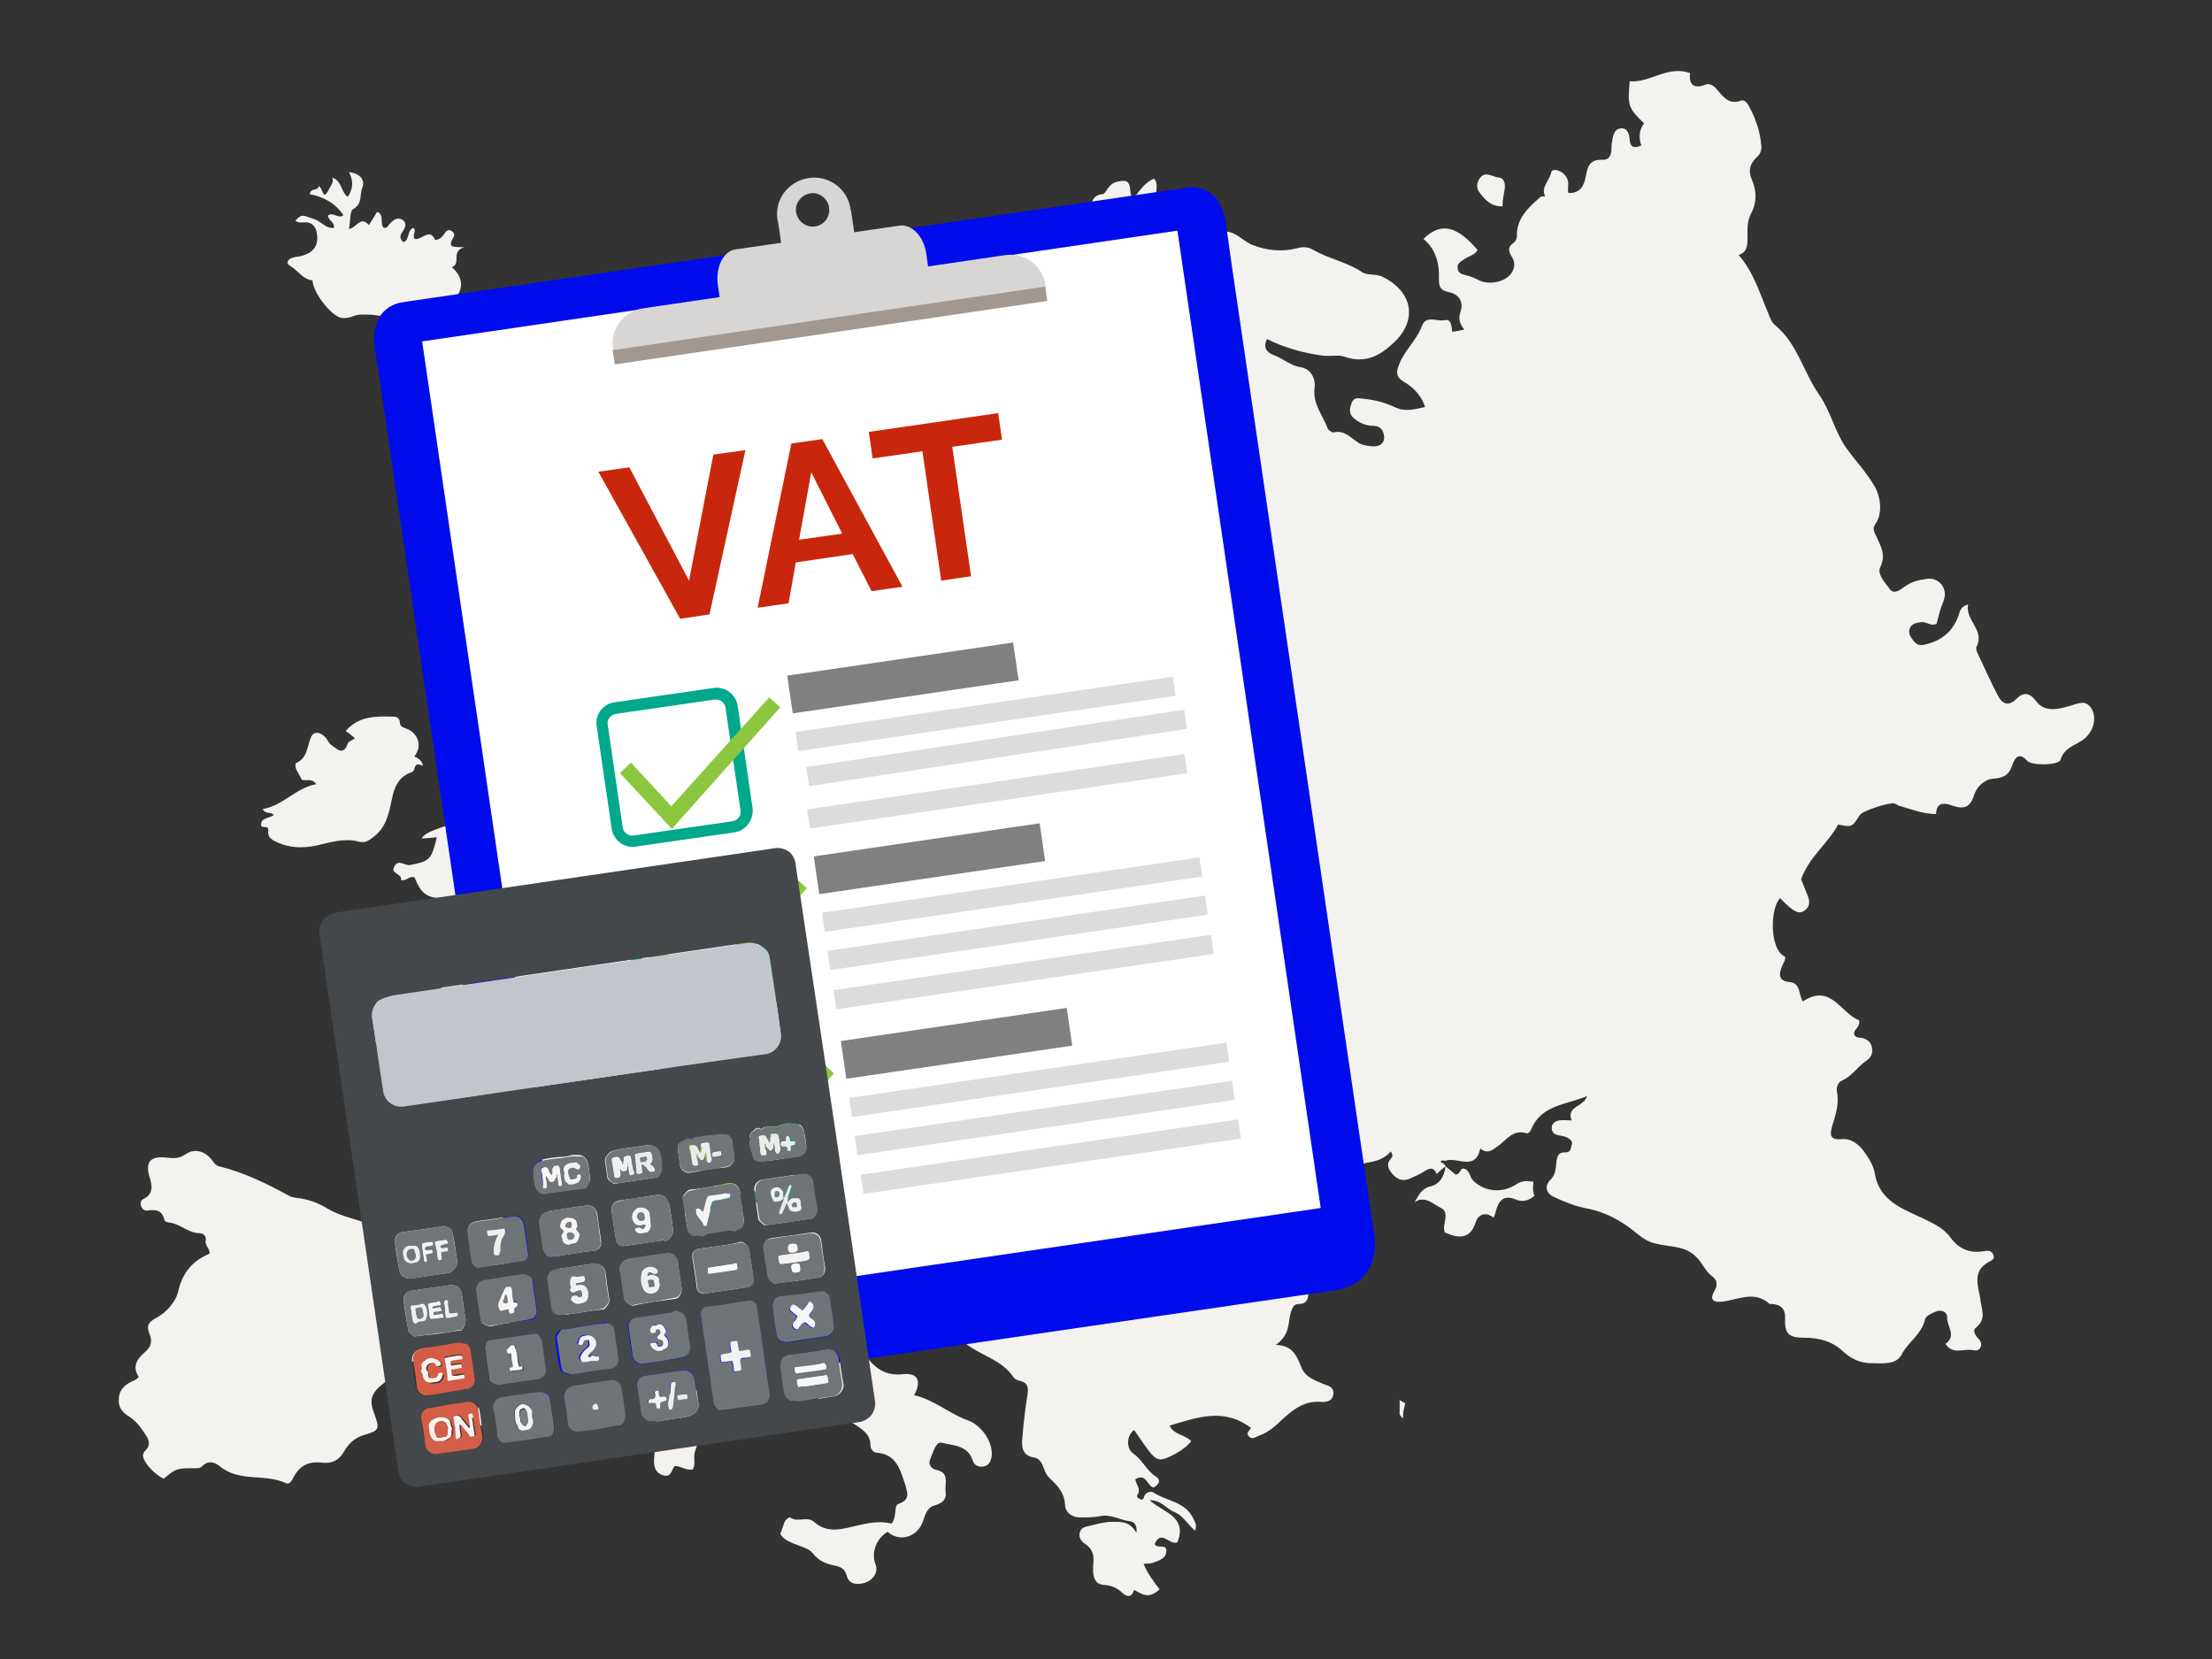 <?xml version="1.0" encoding="UTF-8"?>
<svg xmlns="http://www.w3.org/2000/svg" xmlns:xlink="http://www.w3.org/1999/xlink" version="1.1" id="Layer_1" x="0px" y="0px" viewBox="0 0 400 300" style="enable-background:new 0 0 400 300;" xml:space="preserve">
<rect x="0" y="0" width="400" height="300" fill="#333333" stroke="none"/>
<style type="text/css">
	.st0{fill:#F3F2EF;}
	.st1{fill:none;}
	.st2{fill:#B78A4F;}
	.st3{fill:#000CEB;}
	.st4{fill:#FFFFFF;}
	.st5{fill:#00A88C;}
	.st6{fill:#8CC63E;}
	.st7{fill:#808080;}
	.st8{fill:#DCDCDC;}
	.st9{fill:#D8D5D5;}
	.st10{fill:#A19991;}
	.st11{fill:#44484B;}
	.st12{fill:#C2C5CC;}
	.st13{fill:#6F7478;}
	.st14{fill:#707579;}
	.st15{fill:#717579;}
	.st16{fill:#707478;}
	.st17{fill:#D45C46;}
	.st18{fill:#D45E48;}
	.st19{fill:#72767A;}
	.st20{fill:#F2F2F3;}
	.st21{fill:#EAEBEC;}
	.st22{fill:#F8F9F9;}
	.st23{fill:#EEF0F0;}
	.st24{fill:#F4F4F5;}
	.st25{fill:#F6F6F6;}
	.st26{fill:#E7E7E9;}
	.st27{fill:#F8F2EF;}
	.st28{fill:#7A7E81;}
	.st29{enable-background:new    ;}
	.st30{fill:#C9270D;}
</style>
<g>
	<path class="st0" d="M261.4,210.9c-0.5,0.4-1,0.8-1.6,1.4c-0.5-1.3-1.3-1.1-2.2-0.5c-0.8,0.5-1.7,0.9-2.6,1.3   c-1.3,0.6-2.3,0.2-3.2-0.8c-0.8-0.9-1.2-1.8-0.2-2.9c0.3-0.3,0.2-0.7-0.1-1.2c-1,1.3-2.7,1.8-4,2c-2,0.3-2.7,1.3-2.9,2.8   c-0.8,0.5-1.4-0.5-2.1,0c0.7,0.6,1.8,0.9,1.7,2.1c-0.2,1.3-1.4,1.2-2.2,1.6c-0.9,0.4-1.8,0.6-2.7,0.8c-0.1,1.1,0.3,1.9,1,2.6   c1.4,1.5,0.8,4.6-1.1,5.7c-0.9,0.5-1.4-0.4-2.6-1c0,3.2-0.1,6,0,8.8c0,1.3-0.3,2.2-1.7,2.2c-1,0-1.2,0.7-1.5,1.6   c-0.5,1.8-0.1,4-2.7,5.8c3.1,0.1,3.8,2,4.6,4c0.7,1.8,2.4,2.4,4.1,3.1c0.9,0.3,1.9,0.6,1.7,1.9c-0.2,1.2-1.3,1.4-2.3,1.3   c-2.7-0.2-4.6,1.1-6.5,2.8c-1.4,1.3-2.8,2.7-4.6,3.3c-0.6,0.2-1.2,0.8-1.8,0.2c-0.8-0.7,0.3-1.3,0.3-1.6c-4.9-3.7-9.7-1.9-14.7-0.4   c0.8,1.7,2.8,1.6,3.9,2.8c-0.9,1.4-4.6,3.5-5.7,3.3c-1.1-0.2-1.6-0.9-4.6-5.3c-1.3,0.8-1.6,3.3-0.1,4.3c1.6,1.1,2.3,3,4,4.1   c1.1,0.7,0.5,1.5-0.4,2c-1.2-0.3-1.3-2.7-3.3-1.5c0.1,0.9,1.1,1.8,0.4,2.8c-0.3,0.4,0.2,0.7,0.5,0.8c0.5,0.2,0.6-0.1,0.7-0.5   c0.3-0.8,1.2-1,1.7-0.7c2.4,1.6,5.7,1.6,7.2,4.7c0.3,0.7,0.7,1.2,0.3,2.2c-1.4-1.2-2.2-2.8-3.8-3.4c-1.4-0.6-2.4-2.2-4.4-2.1   c2.4,2.2,6.9,2.9,5,7.6c-1.4,0.6-2.9-2.4-4.1,0.3c0.5,1,2.3-0.2,2.1,1.4c-0.1,1.3-1.4,1.6-2.4,2c-0.5,0.2-1.1,0.1-1.7,0.2   c0.7,1.7,1.8,3.2,2.9,4.6c-1.6,1.4-2.5,1.4-4.6,0.1c-0.5,1.5-1.4,1.3-2.3,0.4c-0.9-0.8-1.8-1.2-3.2-1.3c-2.1-0.1-2-2.4-1.9-3.8   c0.2-1.7-0.2-2.8-1.6-3.7c-0.7-0.5-1.1-1.2-0.8-2.1c0.3-0.9,1.1-0.9,1.8-1.1c1.3-0.3,2.6-0.7,3.9-0.7c1.6,0,3.3-0.2,4.5,2   c0.2-1.5-0.5-2-1.1-2.1c-1.9-0.2-3.6-1.4-5.6-0.9c-1.1,0.2-2.3,0.2-3.5,0.2c-1.5,0-2.6-0.9-2.7-2.2c-0.1-2.3-1.4-3.6-2.8-4.9   c-0.5-0.5-0.8-1.1-1-1.7c-0.3-0.9-0.8-1.8-1.6-2c-2.5-0.3-2.5-2.1-2.3-3.9c0.2-2.5,0.5-5,0.9-7.5c0.2-1.2,0.1-2.2-1.4-2.5   c-0.4-0.1-0.9-0.3-1.1-0.6c-2.2-3.4-6.3-4-9.1-6.5c-1-0.9-2-1.7-2.9-2.7c-1-1.2-2-1.9-3.8-1.7c-2.2,0.2-2.9-2.2-4.3-3.4   c-1.5-1.2-1.2-3.7-3.1-4.8c-0.5-0.3-0.1-1.2,0-1.9c0.3-1.5-0.2-2.8-1.6-3.5c-0.8,0.4-1,1.2-1.6,1.8c-0.5,0.5-0.7,1.5-1.7,1.2   c-0.8-0.2-1-1.1-1.2-1.7c-0.7-1.8-0.8-3.6,0.9-5.1c-2,0.4-4,0.8-6,1.1c-2.2,0.3-2.6,0.9-1.6,2.8c0.4,0.8,0.1,1.4-0.3,2   c-1.6,3.1-1,5,2.2,6.2c3.3,1.3,5.1,4,4.9,7.5c-0.1,1.7,1,2.7,1.8,3.9c1.8,2.5,3.6,4.6,7.3,4.2c2.8-0.3,3.5,1.2,2.1,3.8   c3.6,0.8,6.3,3.3,9.6,4.5c2.7,0.9,4.8,4.2,4.4,6.7c-0.2,0.9-0.5,1.5-1.5,1.7c-0.9,0.1-1.6-0.2-1.9-1.1c-0.9-2.8-3.6-2.7-5.6-3.2   c-1.1-0.3-1.6,1.9-2.1,3c-0.4,0.9,0.2,1.7,1.1,1.9c2.5,0.5,1.5,2.5,1.7,3.9c0.2,1.5-0.6,2.1-1.9,2.5c-1.3,0.3-1.7,1.4-2.1,2.6   c-0.9,3.1-4.2,4.2-6.5,2.2c-2,1.2-3,3.7-2.2,5.8c0.7,1.8-0.8,3-1.6,3.3c-1,0.4-3.1,0.8-3.6-1.2c-0.3-1.2-1.1-1.6-2.2-1.8   c-1.5-0.3-2.8-0.8-3.9-2.2c-0.7-0.9-2.1-1.2-3.3-1.7c-0.9-0.4-1.9-0.7-2.6-1.8c0.2-0.6,0.5-1.3,0.7-2c0.2-0.6,0.9-1.1,1.1-1   c1.3,1,3.1-0.3,4.3,0.8c2.6,2.3,5.3,1.2,8.1,0.6c1.8-0.4,3.7-0.8,5.9-0.3c0.4-0.3,0.6-1.2,0.7-2.1c0.1-0.6,0-1.3,0.7-1.5   c2-0.7,1.5-2,1.1-3.4c-0.9-2.6-1.5-5.5-5.1-5.8c-0.7,0-1.2-0.7-1.2-1.4c0-1.9-1.4-2.8-2.8-3.7c-6.9-4.4-12.9-9.8-18.1-16   c-0.2-0.3-0.5-0.6-0.7-0.9c-2.4-3.6-2.9-8-4.9-12c-1.5,0.4-3.1-0.3-4.7-1c-1.1-0.5-2.1-0.6-2.8,0.4c-1.8,2.7-4.9,3-7.4,4.3   c-1,0.5-2.1,0.7-2.9,1.8c-0.9,1.4-3.9,1.1-5.1-0.3c-1.6-1.9-3.3-3.3-6-3.1c-0.3,0-0.8-0.1-1-0.3c-2.2-2.3-4.5-0.7-6.6,0   c-2.3,0.7-1.9,2.7-1.7,4.4c0.3,3.2-0.5,5.4-3,6.2c-3,1-6.1,2.3-9.4,2c-1.8-0.2-3.1,0.4-4.3,1.7c-1.9,2.2-4.4,3.6-6.7,5.4   c-2.2,1.7-2.6,3-1.6,5.5c1,2.7,0.9,3-1.9,3.8c-1.7,0.5-2.8,1.6-3.6,3c-0.9,1.6-2.2,2.2-4,2c-2.3-0.3-4,0.5-5.1,2.6   c-0.3,0.6-0.7,1.4-1.4,1.1c-3.8-1.8-8.5-0.1-12-3.1c-0.9-0.7-2.1-1.1-3.2,0.1c-0.3,0.3-0.8,0.3-1.2,0.3c-3.4,0-3.4,0-5.7,1.9   c-1.2-0.6-2.3-1.6-3.1-2.7c-0.4-0.6-1.1-1.6-0.2-2.4c1.2-1.2,0.4-2.3-0.2-3.2c-0.7-1.1-1.6-2.2-2.7-2.9c-1.4-0.9-2.1-1.8-1.9-3.5   c0.2-1.7,1.4-2.5,2.8-3.1c0.3-0.1,0.5-0.3,0.8-0.6c-1.2-1.8-0.4-3.2,1-4.4c1.1-0.9,1.6-2,0.9-3.5c-0.5-1.2-0.3-2,1.3-2.8   c1.7-0.9,3.5-2.9,3.9-4.7c0.8-3.5,2.6-5.6,5.7-6.9c0.1-0.9-0.9-1.5-0.7-2.3c0.2-0.9-0.5-1.4-1.1-1.4c-2,0-3.4-1.6-5.3-1.9   c-0.5-0.1-1-0.1-1.1-0.6c-0.4-1.7-1.6-1.8-3-1.6c-0.6,0.1-1-0.3-1.2-0.8c-0.2-0.5,0-1,0.3-1.2c2.1-1,1.7-2.6,1.2-4.2   c-0.7-2.5,0.1-3.6,2.8-3.4c1.3,0.1,2.4,0.4,3.8-0.6c1.8-1.2,3.7-0.4,4.9,1.3c0.3,0.4,0.6,0.8,1.1,0.9c4.5,1.1,8.6,3.1,12.6,5.3   c0.7,0.4,1.4,0.4,2.1,0.5c1.8,0.3,3.4,0.9,5,1.9c2,1.2,4.5,1.7,6.7,2.5c0.6,0.2,1-0.1,1.4-0.5c3-3.4,5.5-7.1,6.2-11.8   c0.1-0.4,0-1.1,0.3-1.2c2.1-1.3,1.7-3.6,2.4-5.5c-2.1-1-2.6-3.1-3.6-4.8c-0.2-0.3-0.4-0.9-0.2-1c1.5-1.8-0.1-3.1-0.6-4.6   c-0.1-0.4-0.4-1-0.7-1c-2.8-0.6-3.8-4.1-6.8-4.4c-0.7-0.1-1.5-0.9-1.8-1.8c0.1-1.1,1.4-0.9,1.7-1.8c0.1-0.8-1.1-0.5-1.3-1.3   c0.1-0.1,0.2-0.4,0.3-0.4c1.2-0.6,2.4-0.7,3.7-0.4c1.1,0.2,2.1,0.5,3.4-0.2c1.1-0.6,2.5,0.3,2.9,1.3c0.6,1.3,1.5,1.5,2.8,1.6   c1.3,0.2,2.5,0.7,3.9,1c-0.2-1.6,0.4-3-0.1-4.6c-0.4-1.2,0-2.8,1.5-3c1.3-0.2,2.4,0.5,2.4,2.1c0,0.5,0.3,1,0.9,1.2   c2.3,0.7,4.4,2,6.9,2.1c0-0.9-1.3-0.8-0.9-2c2-0.3,4-0.9,6-1.8c1.2-0.5,1.8-1.2,2-2.5c0.6-3.2,0.8-3.3,4-3.4c0.8,0,1.7-0.1,2.4-0.4   c1.8-0.9,3.3-1,4.7,0.8c0.4,0.5,1.2,0.6,1.8,0.1c0.6-0.5,0.4-0.9,0.1-1.5c-1.3-2.5,1.5-3,2.4-4.3c0.8-1.1,1.9-1.9,2.2-3.4   c0.3-1.2,1-2.4,2.5-1.8c1.5,0.6,0.9,1.7,0.3,2.7c-0.3,0.5-0.5,0.9-0.1,1.5c1.4-0.5,1.5-1.7,1.4-2.8c-0.3-2.5,1.1-3.8,3.2-3.8   c1.7,0,3.5-1.4,5.3,0.1c2-2.7,4.3-2.5,7,0.9c0.8-0.4,0.2-1.4,0.7-1.9c0.5-0.6,1.3-0.5,1.9-1c-0.6-1.5-1.4-2.4-0.3-4.3   c0.9-1.5,1.4-4.8-0.3-6.9c-0.9-1.2-1-2.1-0.7-3.4c0.2-1.1,0.1-2.2,0.1-3.3c0-1,0.3-1.9,1.2-2.6c2.5,1.6,4.4-0.7,6.6-1   c0.8-0.1,1.5-1,2.4-0.1c0.9,0.8,0,1.6,0,2.5c0.5,0.3,1.1,0.5,1.5,0.9c0.8,0.7,1.2,2.1,0.2,2.4c-2.1,0.8-2.5,3.1-4.3,4.1   c-2,1.1-2.3,3.1-1.9,5.2c0.5,2.3,1.5,4.2,4.3,4.2c1.8,0,1.2,1.4,1.3,2.5c1.9,0.2,3.5,0.1,5.1-0.6c3.4-1.5,5.6-0.6,6.9,2.9   c0.5,1.3,2.4,0.6,2.5,2.3c0.9-2.4,2.4-3.5,4.7-3.7c1.3-0.1,2.5-1,3.5-1.8c2.6-2.1,5.8-2.7,9-2.9c1.2-0.1,2,0.7,2.1,1.9   c0.2,3.1,2.7,1.6,4.1,1.9c1.1,0.3,1.6-1.5,1.6-2.6c0-0.7,0.1-1.3,0.5-1.8c1.3-1.8,2.1-2,3.8-0.5c0.9-0.8,0.4-2.9,2.4-2.5   c-1.8-4-1.9-8-0.7-12c0.4-1.5,1.2-2.8,1.6-4.3c0.6-1.9,2.4-2.9,4.1-2.9c1.6,0,2.8,1.6,3.8,3c0.1,0.2,0.1,0.4,0.2,0.6   c0.4,0.9,0.9,2.1,2.1,1.9c1.4-0.2,1.1-1.6,1-2.6c-0.2-2.2,0.9-4.1,1-6.3c-3.3,0.3-3.8-0.3-3.5-3.7c0-0.2,0.2-0.5,0.1-0.6   c-0.9-1.4-1.5-3,0.5-3.8c1.3-0.6,2.3-1.5,4-1.6c3.4-0.3,6.7-0.5,10.1,0.1c1.3,0.2,1.8-0.3,2.6-1.6c0.8-1.5,2.4-3.1,4.6-3.1   c1.1,0,2.1,0,3.2-0.3c-2.1-1.5-6.2,0.7-6.7-3.8c-3.8-0.2-7.1,1.5-10.5,2.9c-2.4,1-4.7,2.4-7.3,3c-1.3,0.3-2.3,1.4-3.8,0.9   c-0.9-0.3-1.7-0.7-1.8-1.7c-0.2-1.9-1.5-2.3-3.1-2.6c-0.9-0.2-1.7-0.3-2.5-0.8c-1.5-1-2-2.8-1-4.2c1.5-2.1,1.5-4.1,0.1-6.3   c-1.1-1.7-0.5-7.2,1.1-8.1c3.3-1.8,4.4-5.2,6.7-7.7c1.6-1.8,1.8-4.3,4.1-5.9c1.6-1-0.6-5.2-2.7-5.3c-0.8-0.1-1.6-0.4-2.4-0.4   c-1.7-0.1-3.7-0.6-3.9,2.2c0,0.4-0.4,0.9-0.7,1.1c-2.2,1.2-1.9,3.3-1.8,5.2c0.1,0.9,0.2,1.8-0.4,2.5c-1.1,1.3-1.5,2.9-2.1,4.5   c-0.6,1.5-2,2.8-3.6,3.5c-0.8,0.3-1.8,0.5-1.9,1.3c-0.7,3.3-3.5,3.6-6.3,4.5c1.9,1,1.6,2.4,1.1,3.9c-0.8,2.5-1.5,5.1-1,7.7   c0.2,1.1,0.5,2.2,2.1,2.1c0.8-0.1,0.9,0.6,1.2,1.1c0.5,0.9,0.9,1.9,2,2.5c1,0.5,1.2,2,0.7,2.5c-1.9,2-1.4,5.7-5.1,6.7   c-1.3,0.4-3.4,2.1-3.6,4.7c-0.5,5-1.6,9.9-3.9,14.5c-0.7,1.5-1.8,1.8-3.2,1.1c-1.8-0.9-4.9,0.9-5,2.9c-0.1,1.7-0.5,2.5-2.4,1.9   c-0.5-0.1-1-0.1-1.5,0c-1.8,0.2-3.1-0.1-2.7-2.4c0.2-0.8-0.4-1.5-0.7-2.3c-0.3-0.8-0.7-1.9-0.2-2.6c1.2-1.5,0.5-2.9-0.4-4   c-1.9-2.4-1.3-5.1-1.5-7.8c-0.1-0.7,0.2-1.6-0.1-2.2c-1.4-2.7-1.5-5.5-0.7-8.4c0.2-0.7,0-1.2-0.6-1.5c-1.4-0.7-1.6-1.6-0.1-3   c-1.4,0.5-1.8,1.2-1.8,2c0.1,1.6-0.9,2.8-1.5,4.1c-0.5,1.2-1.3,1.6-2.4,0.8c-0.7-0.5-1.2-0.4-1.7,0.1c-0.9,0.8-2.1,1.4-2.9,2.4   c-2.1,2.7-4.9,2.4-7.6,1.8c-1-0.2-2.3-0.5-2-2.1c0.1-0.5-0.5-0.7-0.8-0.9c-2.1-1.8-2.3-3.3-0.7-5.5c0.5-0.7,0.9-1.3,0.6-2.2   c-1-0.1-1.2,1.6-2.2,1c-0.8-0.4-0.5-1.2-0.3-1.8c0.3-1.1,0.6-2.4,2.1-2.4c0.4,0,0.7,0,1.1-0.1c0.1-0.9,0.1-1.8,0.7-2.5   c-2.7-1.3-2.8-2.1-1.6-5c0.5-1.1,0.4-2.7,0.1-3.7c-0.6-2.4,0.7-3.4,2.3-4.5c-0.6-2.7-0.4-2.9,2.5-2.8c1.3,0.1,2.5,0.3,3.1-1.6   c0.3-1.2,1.7-0.2,2.7-0.3c0.1-1.2,0.8-1.9,2.1-1.9c1.1,0,1.9-0.5,2.7-1.3c1.8-1.8,4.6-2.2,6.3-4.3c0.9-1.1,1.1-2.6,2.5-3.3   c1.4-0.7,2.6-1.5,3.9,0.4c-0.4-1.7,0.5-2.8,1.3-3.8c0.7-0.9,0.9-1.6,0.8-2.7c-0.1-1.4,1.5-2.3,2.2-3.5c0.7-1.2,2.2-2,1.5-3.9   c-0.3-1,2.9-4.4,4.1-4.5c0.9-0.1,1.6-0.6,2.3-1.2c-1-2.9,0.6-5.7,3.4-6.9c2-0.8,4.5-1.1,5-4.3c0.2-1.2,1.1-3.9,3.7-3.7   c0.2,0,0.4-0.4,0.6-0.6c1.4-2.3,1.4-2.3,3.7-2.7c0-2.7,1.2-3.9,4-4c0.7,0,1.5,0,1.6-0.8c0.3-1.3,1.3-0.9,2.1-1.1   c0.6-1.2,0.4-2.8,2.5-3c0.7-0.1,0.9-1.8,2.5-2.2c1.9-0.5,2.4-0.1,2.5,1.7c0,0.4,0.2,0.8,0.4,1.4c1.3-1.4,2.1-3,3.9-3.7   c0.9,1.1,0.2,2.3,0.3,4.1c1-2.3,2.3-2,3.7-1.3c0.7,0.4,1.4,0.4,2.1,0.5c1.8,0.2,2.3,1.2,1.6,2.9c-0.5,1.2,0.8,4.4,1.9,4.9   c1.4,0.6,1.2-1,1.8-1.1c2.8-1.4,4.3,1.2,6.4,2c2.6,1,5.3,1.3,8,0.6c1.1-0.3,2-0.3,3,0.3c2.8,1.6,6.1,2.2,8.8,4   c1,0.7,2.5,0.2,3.8,0.9c5.4,2.7,6.1,7.7,2.3,11.5c-2.5,2.5-5.3,4.3-9.3,2.9c-1.1-0.4-2.7,0-4-0.2c-3.5-0.5-6.8-1.4-10-3   c-0.7,1.5-0.1,2.4,1.2,2.9c1.7,0.6,3,1.9,4.9,2.2c1.8,0.3,2.8,2,2.5,3.9c-0.3,2.8,1.5,4.8,2.4,7.2c0.1,0.3,0.8,0.7,1,0.7   c2-0.5,3.2,1,4.6,1.9c0.6,0.4,1.5,0.5,2.3,0.6c1.1,0.1,2.2-0.2,2.3-1.5c0-1.1-0.5-2.2-2-2.2c-1.3,0-2.4-0.5-3.4-1.3   c-1-0.8-0.9-1.7-0.5-2.8c0.4-1.1,1.2-0.9,2.1-0.8c2.1,0.2,4,0.7,5.9,1.6c1.7,0.8,3.5,0.3,5.3-0.1c-0.7-2.2-2.2-3.6-3.9-4.6   c-1.3-0.8-1.4-1.6-0.8-3.1c1-2.6,3.2-4.4,4.1-6.9c0.8-2.1,2.7-0.8,4.1-1.1c1.2-0.3,1.3,1,1.4,2.1c0.7-0.1,1.3-0.2,2.2-0.4   c-0.9-1.1-1.1-2-0.7-3.2c0.6-1.8-0.2-3.2-2.2-3.6c-1.4-0.3-1.7-0.9-1.7-2.3c0.1-2.8-0.5-5.4-2.8-7.3c3.5-3.4,6.4-1.9,9.8,2   c-0.5,0.9-1.5,1.1-2.3,1.6c-0.7,0.5-1.5,0.8-1.3,1.8c0.1,0.9,0.9,1,1.6,1.2c0.8,0.2,1.5,0.5,2.3,0.9c1.8,0.9,4.7,0.3,5.8-1.3   c0.7-1,0.7-2.1,0-3.1c-0.5-0.9-0.7-1.6,0.3-2.3c0.4-0.3,0.7-0.7,0.7-1.3c-0.1-3.2,2.1-5.2,4.3-7.1c0.1-0.1,0.4-0.1,0.8-0.1   c-0.8-1.7,0.8-2.8,1.1-4.3c0.2-1,2.3-0.3,2.9,1.1c0.4,0.9,0,1.7,0.2,2.6c2.3,0.1,2.9-1.5,3.2-3.2c0.3-1.7,0.8-2.9,2.9-2.8   c1.2,0.1,1.7-0.8,1.7-1.9c0-0.4,0-0.9,0.1-1.3c0.2-1.1,0.3-2.4,1.7-2.5c1.2,0,1.4,1.1,1.5,2.1c0.1,1.3,0.8,1.6,2.1,1   c-0.5-1.4-0.4-2.8,0.5-4c-2.9-2.8-3-3.2-2.6-7.6c3.7,0.3,6.8-2.9,10.9-1.5c-0.2,2,0.6,3,2.8,2.1c0.8-0.3,1.5,0.2,2.1,0.9   c1.1,1.3,2.2,2.8,4.3,2c0.5-0.2,1,0.2,1.3,0.7c1.3,2.3,2.2,4.8,2.4,7.5c0.1,0.9-0.3,1.6-0.9,2.1c-1.2,1.2-1.5,2.4-0.8,4   c0.9,2.1,0.9,4.2-0.2,6.2c-0.7,1.4-0.6,2.9-0.6,4.3c0,1.3,0,2.6-1.6,3.1c2.7,3.1,3.8,6.9,5.3,10.4c0.3,0.8,0.6,1.7,1.3,2.3   c4,3.3,5.1,8.4,7.9,12.5c2.2,3.1,2.9,6.9,5.1,9.9c1.6,2.2,3.5,4.2,4.9,6.6c1.2,1.9,1.6,5.1,0.2,7c-0.6,0.9-0.1,1.5,0.2,2.2   c0.8,1.8,1.8,3.3,0.7,5.6c-0.6,1.2,0.9,2.8,1.8,4c0.7,0.9,1.8,0.1,2.6-0.5c1.2-0.9,2.5-1.2,3.9-1.4c2.1-0.4,3.8,1.4,3.3,3.5   c-0.2,0.8-0.6,1.5-0.8,2.3c-0.2,0.8-0.4,1.5-0.6,2.3c-1.1,0.5-1.8-0.4-2.7-0.3c-0.8,0.1-1.7,0.2-2.1,1c-0.4,0.8,0,1.6,0.5,2.2   c0.5,0.7,1,1.1,2,0.9c2.9-0.6,5.1-2.2,6.2-5.1c0.3-0.8,0.3-1.8,1.8-2.2c-0.6,2.9,3.1,4.6,1.5,7.7c-0.1,0.2,0,0.6,0.1,0.9   c1.3,2.7,2.5,5.5,3.9,8.1c0.8,1.4,1.9,1.7,3.2,0.4c1.3-1.3,2.4-1.2,3.6,0.4c1.5,2,3.8,1.5,5.9,0.9c1.6-0.4,3.1-1.4,4.2,0.6   c0.9,1.7,0.2,4-1.4,5.3c-1.5,1.2-3.6,1.5-4.3,3.8c-0.3,1-5.1,1.1-6,0.2c-1.4-1.6-2.2-0.7-2.7,0.7c-0.5,1.7-1.5,2.4-3.4,2.5   c-1.6,0.1-3,1.4-3.5,2.9c-0.7,2.3-1.8,2.7-3.9,2c-1.4-0.5-2.9-0.8-3,1.5c-2.4,0-4.6-0.9-6.7-1.5c-0.3-0.1-0.5-0.3-0.8-0.4   c-0.8-0.3-5.8,1.3-6.3,2.1c-1.4,2.2-1.4,2.2-3.9,1.7c-1.9,3.5-5.3,5.9-6.7,9.9c0.4,1,0.8,2,1.2,3c0.4,1,0.4,1.9-0.5,2.6   c-1,0.8-1.8,0.2-2.6-0.4c-0.7-0.5-1.3-1.2-1.9-1.8c-1.8,1.8-2,9.3,0.9,10.6c0.1,0.6-0.3,1.1-0.5,1.6c-0.6,1.4-0.9,2.8,1.4,3   c1.9,0.2,1.5,2.1,2.3,3.5c5.1-3.4,6.9,2.2,10.2,3.4c0.2,1.4-1.1,1.6-0.9,2.6c0.3,0.6,0.9,0.5,1.4,0.6c0.9,0.2,1.6,0.7,1.8,1.7   c0.2,1-0.1,1.8-1,2.4c-1.6,1.1-2.6,2.8-4.4,3.6c-0.8,0.3-1.1,1.4-0.9,2.1c0.4,2.2-0.3,4.2-0.9,6.2c-0.4,1.4-0.5,2.5,1.8,2.3   c1.7-0.2,3.3,1.1,4.3,2.7c0.7,1,1.4,2.2,1.6,3.4c0.8,5.1,5.1,6.5,8.9,8.3c1.9,0.9,3.7,1.8,4.9,3.5c1.4,1.9,3.3,2.7,5.6,2.4   c0.8-0.1,1.7-0.4,2.1,0.7c0.3,0.9-0.7,1-1.2,1.4c-2.7,1.7-1.5,4.3-1.2,6.5c0.2,1.9,1.2,3.6-0.8,5.2c-0.6,0.4-0.2,1.2,0.3,1.8   c0.5,0.5,0.9,1.1,0.5,1.8c-0.4,0.8-1.2,0.4-1.8,0.4c-1.5-0.1-3.3,0.8-4.5-1.1c2.1-1.4,0.2-3.2,0.3-4.9c0-0.8-1-1.4-2.1-0.9   c-0.7,0.3-1.7,0.7-1.9,1.4c-0.6,2.7-3,4-4.2,6.3c-1,2-3.6,1.6-5.6,1.6c-1.9,0-3.6-0.8-5-2.1c-2-1.9-4.4-2.5-7.1-2.5   c-2.7,0-3.5-0.7-3.4-3.4c0.1-1.8-0.7-2.6-2.4-2.7c-0.1,0-0.3,0-0.4,0c-2.8-2.6-5.9-0.6-8.9-0.4c-1.8,0.1-1.7-0.9-1.1-1.9   c0.7-1.2,0.5-2.1-0.5-2.8c-1.3-1-1.8-2.7-3.2-3.8c-2.1-1.7-4.5-1.4-6.8-2c-1.5-0.3-2.6-1.1-3.8-2.1c-2.6-2.1-5.5-3.7-8.9-4.3   c-2-0.4-4-1.2-5.9-2.1c-1.4-0.7-1.6-2-0.5-3.1c0.8-0.8,0.9-1.7,1-2.7c0.1-0.9,0.1-2.3,1.6-2.2c1.1,0,1-0.7,1.2-1.3   c0.3-0.7-0.3-1.1-0.8-1.4c-0.4-0.2-1-0.3-1.5-0.4c-0.7-0.1-1.3-0.5-1.3-1.3c0-0.9,0.7-1.3,1.4-1.4c0.6-0.1,1.3,0,2.2,0   c-1-2.6,2.2-2.4,2.8-4.4c-3.8,1.6-8.3,1.6-10.1,6c-0.2,0.4-0.5,0.9-1,0.7c-2.4-0.7-3.6,1.4-5.1,2.4c-0.9,0.6-1.7,1.5-3.1,0.4   c-1,4.2-4.2,1.4-6.3,2.2c-0.2,0.1-0.7-0.3-0.9,0.2C261.2,210.5,261.4,210.7,261.4,210.9L261.4,210.9z"></path>
	<path class="st0" d="M79,151.4c-0.9,0.1-1.8,0.2-2.8,0.2c0.9-1.1,1.8-1.3,4.5-2.3c2-0.7,2.9,1.4,4.8,1.3c-1.3-2.8,0.5-4.2,2.4-5.7   c-1-0.9-2.5-1.4-2.6-3.2c-0.1-1.7,0.4-2.9,2.2-3c-0.5-1.7-1.5-0.7-2.2-0.7c-0.8-0.1-1.5-0.4-2-0.8c-0.7,0.1-0.6,0.9-0.9,1.2   c-0.9-0.2-0.6-1.3-1.5-1.3c-0.2,0.2-0.4,0.6-0.8,1.1c-0.6-1.2-0.6-2.2,0.3-3.1c0.9-0.9,2-1.7,3-2.6c0.6-0.6,1.1-1.4,1.6-2   c-0.5-1-1.4-1.1-2.3-1.4c0-0.8,2.2-1.2,0.5-2.3c-1-0.1-0.8,1.2-1.8,1.3c-0.9-2.7,2.9-2.6,2.7-4.9c-1.1,0.6-2.3,1.5-4.3,0.5   c2.4-0.3,2.5-2.1,3.6-3.3c0.8-0.9,2-1.8,1.2-3.4c-0.3-0.6-0.1-1.4,0.7-1.9c1-0.6,1.6,0.3,2.6,0.9c-0.9-2.9,3-2.7,2.5-5.3   c2.2,1.7,4.7,1.8,7.2,2.5c-0.6,2.2-2.5,2.5-3.9,3.3c-1.4,0.9-3.2,1.4-3.3,3.8c1.6-0.2,2.9-0.4,4.1-0.6c2.1-0.4,3.3,1.2,5,1.7   c0.6,0.2,0.6,1.1,0.2,1.5c-1,0.9-2.1,1.5-2.2,3.3c-0.1,1-2.1,3.1-4.4,2c-0.2-0.1-0.6,0-0.8,0c-0.2,0.9,1,0.8,1,1.6   c-0.5,0.9-1.9,0.5-2.3,1.5c3.3,0.4,5.1,3,5.1,6.4c0,1.5,0.1,3.1-0.2,4.6c-0.1,0.4,0.1,0.9,0.4,1.2c0.6,0.6,1.6,0.7,2,1.6   c0.4,0.9,0.4,1.9,0.4,2.8c0,0.9,0,1.8,0,2.7c-0.6,0-1.1,0-1.7,0c0.1,0.2,0.1,0.4,0.2,0.4c2.7,1.7,2.9,3.3,0.7,5.6   c-0.4,0.4-0.7,0.7-0.4,1.4c1.2,0.3,2.3-0.9,3.7-0.3c1.2,0.5,2.7,0.5,2.8,2.2c0.1,1.8-0.4,3.5-2,4.6c-0.6,0.4-1.4,0.9-2,0.8   c-1.5-0.2-1.6,0.8-1.7,1.7c-0.8,0.5-1.5-0.6-2.3,0.1c0.7,2.2,2.7,1.8,4.4,2c-1,2-4,3.6-6.1,2.8c-1.8-0.6-3.5-1-5.3-1.3   c-1.1-0.2-2-0.8-2.8-1.5c-1.6,1,0,1.3,0.6,2c-2.2,0.2-3.6-3.1-5.7-0.9c-1.3-1.5-1.3-1.5-5.4-2.4c-1.1,2.7-1.1,2.6-3.8,1.2   c-1.1-0.6-2.3-1.2-3.7-0.2c-0.6,0.5-1.6,0.4-2.6,0.6c-0.4-2.2,1.6-2.7,2.5-2.9c2.1-0.4,3.5-1.9,5.2-2.8c1.2-0.7,1.7-0.4,2.4,0.1   c2.5,1.3,4.9,0.7,6.9-1.7c-4.7,0.8-6.3,0.1-7.6-3.4c-0.9-0.5-1.6,0.8-2.5,0.4c0.3-1.1-2-1.1-1.2-2.4c0.8-1.5,1.9,0,3-0.3   C77.7,155.7,78,155.5,79,151.4z"></path>
	<path class="st0" d="M56.5,50.7c-1.8-0.2-2.6-1.8-4-2.6c-0.8-0.4-0.6-1.2,0.4-1.5c0.4-0.1,0.7-0.2,1.1-0.2c2.5-0.5,3.7-1.8,3.3-4.2   c-0.1-0.9-0.7-2-2-2c-0.6,0-1.3,0.2-1.9-0.3c1.2-1.2,1.1-1.1,3.6-0.2c1.2,0.4,1.9,1.7,3.4,1.5c0.1-1.1-1-1.3-1.1-2.2   c0.9-0.8,1.9,0.7,2.8-0.1c-1.5-2.2-3.6-3.3-6.1-3.8c0.2-1.2,1.5-0.5,1.6-1.4c0.8,0,0.7,3,1.9,0.5c0.3-0.6,0.9-1.2,0.6-2.1   c1.8,0.7,1.5,2.6,2.8,3.5c0.9-1.4,1.1-2.8,0.2-4.5c2,0.3,3,1.4,2.4,2.9c-0.5,1.2,0.1,2.8-1.6,3.8c-0.7,0.4-0.5,2.2-0.8,3.6   c1.3-0.1,2.1-2.5,3.6-0.7c0.6-0.9,1-1.6,1.5-2.4c1.4,0.6,0.4,2.1,1.2,2.9c0.4,0.1,0.7-0.2,0.9-0.5c0.6-0.8,1.5-1.5,2.4-1   c1.1,0.7,0.5,1.6-0.1,2.5c-0.3,0.5-0.3,1.1,0.4,1.6c1.1-0.5,0.6-2.1,1.7-2.6c0.8,0.5-0.3,1.3,0.3,2c1.2,0.3,2.7-2.1,3.7,0.2   c0.9-0.1,1.3-0.6,1.7-1.2c0.3-0.5,0.7-0.8,1.3-0.4c0.6,0.4,0.5,0.8,0.2,1.3c-1.1,1.9,0.4,1.5,2.1,1.6c-2.6,0.7-0.5,3-2.3,3.6   c1.9,1.7,2.2,3.6,0.8,5.4c-0.9,1-1.3,3.2-3.5,2c-2,2.4-4.8,0.8-7,1.4c-2.1,0.6-3.8-0.3-5.6-0.2c-0.8,0-1.5-0.1-2.3,0.2   c-0.7,0.3-1.6,0.5-2.3,0.4C59.9,57.2,56.6,52.9,56.5,50.7z"></path>
	<path class="st0" d="M64.2,133.5c-0.7-0.6-1.2-1-1.7-1.3c2.4-2.8,5.6-2.7,8.8-2.6c0.6,0,1,0.5,1,1c0,0.9,0.8,1,1.3,1.2   c2.1,0.9,2.8,3.2,1.3,5c1.5,0.5,1.8,1.9,1.3,1.6c-1.5-0.7-1,1-1.7,1.2c-2,0.7-3,2.1-3.5,4.3c-0.6,2.6-0.9,5.5-3.4,7.4   c-0.9,0.7-1.6,1.2-2.7,0.9c-2.6-0.7-5.1,0.1-7.7,0.7c-2.4,0.5-4.9,0.5-7.3-0.7c-0.9-0.4-1.5-0.9-1.4-1.9c0.2-1.3-1.1-0.3-1.3-1.1   c0-1.4,1.5-1.2,2.3-1.8c-0.4-0.7-1.4,0-2-1.1c3.7-0.6,5.9-3.8,9.7-4.5c-0.9-1.2-1.8-0.5-2.6-0.8c-0.3-0.6-0.7-1.2-1-1.8   c-0.2-0.4-0.2-1.2-0.1-1.2c2.1-0.9,2-2.9,2.7-4.6c0.5-1.3,1.7-1,2.5-0.2c0.5,0.4,0.7,1.2,1.2,1.5c1,0.7,2.2,2.1,3-0.3   C63,134.1,63.6,133.9,64.2,133.5z"></path>
	<path class="st0" d="M261.4,210.9c0.6,0.5,1.2,1,1.8,1.5c0.8,0,0.8-0.9,1.3-1.1c1.3,0.1,1.2,1.5,1.9,2.2c2.2,2.1,5.3,2.3,7.9,0.6   c0.9-0.6,1.8-0.6,3-0.4c-0.1,0.8-0.2,1.7,0.2,2.5c-1.1,1-2.3,1.2-3.4,0.7c-2.2-0.9-3.1,0.2-3.6,2.1c-0.1,0.4-0.2,0.7-0.4,1.2   c-1.5-1.2-2.8-0.5-3.2,0.7c-1,3.2-3,3.1-5.6,2c-0.7-1.4,1.1-3.6-0.8-4.5c-1.3-0.6-2.8-2.3-4.7-1c0.7-1.1,1.1-2.3,2.6-2.8   C260.3,214.3,261.2,212.7,261.4,210.9C261.4,210.9,261.4,210.9,261.4,210.9z"></path>
	<path class="st0" d="M120,258.7c-1.3-0.8-2.3-3.8-1.9-5.1c0.2-0.8,0.8-1,1.5-1.1c1.1-0.3,2.3-0.5,3.4-0.9c2.9-1.2,4.3,0.1,4.6,3.4   c0.1,1.9-1.8,2.9-1.3,4.8c0.2,0.9-0.5,2-0.7,3c-0.2,0.9,0.2,1.9-0.3,2.9c-1.2,0.3-2.1-0.6-3.3-0.6c-0.6,0.7-0.6,2.3-2.3,1.6   c-1.5-0.6-1.5-2-1.4-3.1C118.3,261.7,119.3,260.3,120,258.7z"></path>
	<path class="st0" d="M125.5,249.3c-3-2.5-3.3-7.4-0.8-8.9c0.9-0.5,2-1.3,3.1-0.6c1.1,0.7,0.8,2.1,0.5,3   C127.6,245,126.5,247,125.5,249.3z"></path>
	<path class="st0" d="M151.4,144.7c0.7,0.5-0.5,1.2,0.6,1.7c-0.1-1.3,2.9-0.7,1.7-2.9c0.6-0.4,1.2-0.5,1.9-0.2   c0.1,3.2-0.1,3.8-3.3,8.4c-0.4-1.9-3-0.7-3.2-3.1C148.8,146.3,150.2,145.7,151.4,144.7z"></path>
	<path class="st0" d="M148.4,135.3c-2-1.1-6.8-0.6-8.6,0.9c-0.7-1.7,0.4-2,1.6-1.9c1.8,0.1,3.3,0,4.4-2c0.8-1.4,2.6-1.4,4.5-2   c-1.1,1.1-0.5,1.9-0.4,2.8C150,134,149.1,134.5,148.4,135.3z"></path>
	<path class="st0" d="M271.7,37.3c-2.1,0.1-3.3-1.3-4.3-2.7c-0.5-0.7-0.3-1.8,0.3-2.5c1-1.2,2.2-0.1,3.3,0c1.1,0.1,1.2,1.2,1.1,2.1   C271.9,35.3,271.7,36.2,271.7,37.3z"></path>
	<path class="st0" d="M198.7,129c-1.9-0.8-1.1-2.1-0.6-3.7c1.3,2.2,2.7-0.8,4.1,0.5C202,127.9,199.8,127.9,198.7,129z"></path>
	<path class="st0" d="M146.6,146.9c0.7,0,1.3,0.6,1.3,1.8c0,0.8-0.1,1.6-1.2,1.4c-1-0.2-2.4-0.1-2.5-1.6   C144.2,147.1,145.2,146.9,146.6,146.9z"></path>
	<path class="st0" d="M87.6,258.1c-1-0.4-1.4-1.2-2-1.6c-0.5-0.4-1.3-0.5-2.2-0.8c1.4-0.5,2.8-0.2,3.6-1.8c0.8,1,1.1,2.2,2.5,2.3   C88.8,256.9,88.2,257.5,87.6,258.1z"></path>
	<path class="st0" d="M82.7,112.9c-1.1-1.5-1.8-0.7-2.5,0.1c0.2-3.1,1.2-3.9,4.3-3.5C84.5,110.9,82.6,111.1,82.7,112.9z"></path>
	<path class="st0" d="M180.4,50.3c-1.1-1-0.4-2.1,0.2-2.8c0.4-0.4,1.4-1.5,2.2-0.4c0.5,0.7,0.1,1.6-0.8,2.1   C181.4,49.5,180.9,49.9,180.4,50.3z"></path>
	<path class="st0" d="M83.5,115.2c-0.5,1.5-0.7,2.4-1,3.5c-1-0.8-1.8-1.8-1.5-2.8C81.3,114.6,82.5,116.2,83.5,115.2z"></path>
	<path class="st0" d="M107.9,104.7c-2.1-1.9,1.1-2.4,0.9-3.8C109.1,102.3,109.2,103.6,107.9,104.7z"></path>
</g>
<g>
	<rect class="st1" width="400" height="300"></rect>
</g>
<g>
	<rect x="122.9" y="138" transform="matrix(0.905 -0.425 0.425 0.905 -60.463 71.393)" class="st2" width="13.8" height="66.4"></rect>
</g>
<g>
	<path class="st3" d="M247.6,217.2L247.6,217.2L222.6,47l-0.9-6.5c-1.1-7.8-7-6.6-7-6.6l-1.2,0.2L73.8,54.5l-1.2,0.2   c0,0-5.9,0.6-4.8,8.4l1,6.5l25,170.2l0,0l0.9,6.4c0,0,1,7.7,8.3,7.3v0.1l1.1-0.2l137.5-20.1l1.1-0.2V233c7.1-1.8,5.9-9.4,5.9-9.4   L247.6,217.2z"></path>
</g>
<g>
	
		<rect x="88.6" y="50.8" transform="matrix(0.989 -0.145 0.145 0.989 -18.657 24.341)" class="st4" width="138.1" height="178.7"></rect>
</g>
<g>
	<path class="st5" d="M132.9,150.5l-18,2.6c-2.1,0.3-4-1.2-4.3-3.3l-2.7-18.5c-0.3-2.1,1.1-4,3.2-4.3l18-2.6c2.1-0.3,4,1.2,4.3,3.3   l2.7,18.5C136.3,148.2,134.9,150.2,132.9,150.5z M111.3,129.1c-0.9,0.2-1.6,1-1.4,2l0,0l2.7,18.5c0.1,0.9,1,1.6,1.9,1.5l18-2.6   c0.9-0.2,1.6-1,1.4-2l0,0l-2.7-18.5c-0.1-0.9-1-1.6-1.9-1.5L111.3,129.1z"></path>
</g>
<g>
	<polygon class="st6" points="121.5,149.9 112.1,139.8 114.1,137.9 121.4,145.8 139.1,126.1 141.1,127.9  "></polygon>
</g>
<g>
	
		<rect x="142.7" y="119.2" transform="matrix(0.989 -0.145 0.145 0.989 -16.06 24.981)" class="st7" width="41.3" height="6.9"></rect>
</g>
<g>
	<rect x="143.8" y="127.4" transform="matrix(0.989 -0.145 0.145 0.989 -16.844 27.218)" class="st8" width="69" height="3.5"></rect>
</g>
<g>
	
		<rect x="145.6" y="133.5" transform="matrix(0.989 -0.15 0.15 0.989 -18.227 28.512)" class="st8" width="69.1" height="3.5"></rect>
</g>
<g>
	<rect x="145.9" y="141.4" transform="matrix(0.989 -0.145 0.145 0.989 -18.851 27.671)" class="st8" width="69" height="3.5"></rect>
</g>
<g>
	<path class="st5" d="M137.7,183.2l-18,2.6c-2.1,0.3-4-1.2-4.3-3.3l-2.7-18.6c-0.3-2.1,1.1-4,3.2-4.4l18-2.6c2.1-0.3,4,1.2,4.3,3.3   l2.7,18.5C141.2,180.9,139.8,182.8,137.7,183.2L137.7,183.2z M116.1,161.8c-0.9,0.2-1.5,1.1-1.4,2l0,0l2.7,18.5   c0.1,0.9,1,1.6,1.9,1.5l18-2.6c0.9-0.2,1.5-1,1.4-2l0,0l-2.7-18.5c-0.1-0.9-1-1.6-1.9-1.5L116.1,161.8z"></path>
</g>
<g>
	<polygon class="st6" points="126.3,182.6 116.9,172.5 118.9,170.6 126.2,178.5 143.9,158.8 145.9,160.6  "></polygon>
</g>
<g>
	
		<rect x="147.5" y="151.9" transform="matrix(0.989 -0.145 0.145 0.989 -20.75 26.023)" class="st7" width="41.3" height="6.9"></rect>
</g>
<g>
	<rect x="148.6" y="160.1" transform="matrix(0.989 -0.145 0.145 0.989 -21.535 28.259)" class="st8" width="69" height="3.5"></rect>
</g>
<g>
	<rect x="149.6" y="167" transform="matrix(0.989 -0.145 0.145 0.989 -22.525 28.477)" class="st8" width="69" height="3.5"></rect>
</g>
<g>
	<rect x="150.7" y="174.1" transform="matrix(0.989 -0.145 0.145 0.989 -23.541 28.712)" class="st8" width="69" height="3.5"></rect>
</g>
<g>
	<path class="st5" d="M142.6,216.6l-18,2.6c-2.1,0.3-4-1.2-4.3-3.3l-2.7-18.5c-0.3-2.1,1.1-4.1,3.2-4.4l0,0l18-2.6   c2.1-0.3,4,1.2,4.3,3.3l2.7,18.5C146.1,214.3,144.7,216.3,142.6,216.6L142.6,216.6z M121,195.2c-0.9,0.2-1.6,1-1.4,2l0,0l2.7,18.5   c0.1,0.9,1,1.6,1.9,1.5l18-2.6c0.9-0.2,1.6-1,1.4-2l0,0l-2.7-18.6c-0.1-0.9-1-1.6-1.9-1.5L121,195.2z"></path>
</g>
<g>
	<polygon class="st6" points="131.2,216 121.8,205.9 123.8,204.1 131.1,211.9 148.8,192.2 150.8,194.1  "></polygon>
</g>
<g>
	
		<rect x="152.4" y="185.3" transform="matrix(0.989 -0.145 0.145 0.989 -25.542 27.085)" class="st7" width="41.3" height="6.9"></rect>
</g>
<g>
	<rect x="153.5" y="193.6" transform="matrix(0.989 -0.145 0.145 0.989 -26.34 29.325)" class="st8" width="69" height="3.5"></rect>
</g>
<g>
	<rect x="154.5" y="200.5" transform="matrix(0.989 -0.145 0.145 0.989 -27.331 29.543)" class="st8" width="69" height="3.5"></rect>
</g>
<g>
	<rect x="155.6" y="207.5" transform="matrix(0.989 -0.145 0.145 0.989 -28.333 29.775)" class="st8" width="69" height="3.5"></rect>
</g>
<g>
	<path class="st9" d="M162.7,40.8L133,45.1c-2.2,0.3-3.6,3.2-3.2,6.3l0,0l1.3,9.1l37.7-5.5l-1.3-9.1l0,0   C167.1,42.8,164.9,40.5,162.7,40.8z"></path>
</g>
<g>
	<path class="st9" d="M153.8,37.8c-0.5-3.6-3.9-6.2-7.6-5.6s-6.2,3.9-5.6,7.6l0,0l0.1,0.4l0.1,0.6l1.8,12.2l13.2-1.9L154,38.8   l-0.1-0.6L153.8,37.8L153.8,37.8z M147.6,40.9c-1.6,0.4-3.2-0.7-3.6-2.3s0.7-3.2,2.3-3.6c1.6-0.4,3.2,0.7,3.6,2.3   c0,0.1,0,0.1,0,0.2C150.2,39.1,149.1,40.6,147.6,40.9L147.6,40.9z"></path>
</g>
<g>
	<rect x="110.6" y="57.5" transform="matrix(0.989 -0.145 0.145 0.989 -6.948 22.393)" class="st10" width="79.1" height="2.7"></rect>
</g>
<g>
	<path class="st9" d="M182,46.1l-66,9.7c-3.5,0.7-5.8,4-5.1,7.5l78.2-11.5C188.7,48.3,185.6,45.7,182,46.1L182,46.1z"></path>
</g>
<g>
	<path class="st11" d="M151.1,204.7c2.4,16.2,4.7,32.3,7.1,48.5c0.2,1-0.1,2-0.7,2.8c-0.5,0.5-1.1,0.9-1.8,1.1   c-0.2,0-0.4,0.1-0.6,0.1L76,268.8c-1,0.2-2.1-0.1-2.9-0.7c-0.5-0.5-0.8-1.1-1-1.7c-0.1-0.2-0.1-0.4-0.1-0.5   c-4.7-32.3-9.5-64.6-14.2-96.8c-0.2-1,0-2,0.7-2.8c0.5-0.6,1.1-1,1.9-1.2c0.1,0,0.3-0.1,0.4-0.1l79.2-11.6c1-0.2,2,0.1,2.8,0.7   c0.5,0.5,0.8,1,1,1.7c0.1,0.2,0.1,0.4,0.1,0.7L151.1,204.7z M105.7,195.3c10.9-1.6,21.9-3.2,32.9-4.8c1.6-0.3,2.8-1.8,2.6-3.5   c-0.6-4.6-1.3-9.2-2-13.8c-0.1-0.7-0.4-1.4-1-1.8c-0.9-0.7-2.1-1.1-3.3-0.9l-63.3,9.3c-0.7,0.1-1.4,0.2-2,0.5   c-1.5,0.5-2.5,2.1-2.3,3.7c0.7,4.4,1.3,8.9,2,13.3c0.1,0.9,0.6,1.6,1.3,2.1c0.7,0.5,1.6,0.8,2.4,0.6L105.7,195.3z M138.1,244.6   c-0.4-2.6-0.8-5.2-1.2-7.9c0-0.8-0.7-1.4-1.5-1.4c-0.1,0-0.2,0-0.2,0c-2.4,0.4-4.9,0.7-7.3,1.1c-0.5,0-0.9,0.4-1.1,0.9   c-0.1,0.3-0.1,0.7,0,1.1c0.7,5,1.5,10.1,2.2,15.1c0,0.2,0,0.4,0.1,0.6c0.1,0.4,0.3,0.7,0.7,0.9c0.3,0.2,0.6,0.2,0.8,0.1   c2.4-0.4,4.9-0.7,7.3-1c0.4-0.1,0.8-0.3,1-0.7c0.3-0.3,0.4-0.7,0.3-1.1C138.9,249.8,138.5,247.2,138.1,244.6z M108.3,258.4l3.4-0.5   c0.4-0.1,0.8-0.1,1-0.5c0.3-0.4,0.5-0.9,0.4-1.4c-0.2-1.7-0.5-3.3-0.7-5c0-0.2-0.1-0.3-0.2-0.5c-0.4-0.7-1.2-1-1.9-0.8   c-2.2,0.3-4.4,0.6-6.7,1c-1,0.2-1.7,1.2-1.6,2.2c0.2,1.5,0.4,3,0.7,4.6c0.1,0.9,0.9,1.6,1.8,1.5c0.1,0,0.1,0,0.2,0   C106,258.8,107.2,258.6,108.3,258.4L108.3,258.4z M93.8,249.9l3.4-0.5c0.5-0.1,0.9-0.4,1.2-0.8c0.4-0.4,0.3-0.7,0.2-1.1l-0.7-4.9   c0-0.1,0-0.3-0.1-0.4c-0.1-0.4-0.4-0.7-0.7-0.9c-0.3-0.2-0.6-0.1-0.8-0.1l-7.5,1.1c-0.3,0-0.6,0-0.8,0.3c-0.3,0.3-0.4,0.8-0.4,1.2   l0.8,5.5c0,0.1,0,0.3,0.1,0.4c0.5,0.5,1.2,0.8,1.9,0.7C91.5,250.2,92.7,250.1,93.8,249.9z M130.1,225.3l-3.7,0.5   c-0.8,0.1-1.3,0.8-1.2,1.5v0.1c0.3,1.8,0.6,3.7,0.8,5.5c0,0.3,0.2,0.6,0.5,0.8s0.7,0.3,1.1,0.2c2.4-0.4,4.9-0.7,7.3-1.1   c0.7,0,1.3-0.6,1.3-1.4c0-0.1,0-0.2,0-0.3c-0.2-1.8-0.5-3.5-0.8-5.3c-0.1-0.5-0.4-0.7-0.7-0.9c-0.3-0.3-0.6-0.4-1-0.3   C132.5,225,131.3,225.1,130.1,225.3L130.1,225.3z M90.6,228.6l3.9-0.6c0.7-0.1,1.1-0.7,1.1-1.4l-0.8-5.3c0-0.2-0.1-0.4-0.2-0.6   c-0.4-0.7-1.2-1-1.9-0.8c-1.3,0.2-2.7,0.4-4,0.6c-0.9,0.1-1.8,0.2-2.8,0.4c-0.8,0.2-1.4,0.9-1.3,1.7c0.2,1.9,0.5,3.7,0.8,5.5   c0.1,0.4,0.3,0.7,0.7,0.9c0.3,0.3,0.6,0.1,0.8,0.1L90.6,228.6z M120,248.3c-1.1,0.2-2.3,0.3-3.4,0.5c-0.9,0.1-1.5,0.9-1.4,1.8   c0.2,1.7,0.5,3.5,0.8,5.2c0.1,0.5,0.8,1.3,1.3,1.2c0.6,0,1.3,0,1.9,0c1.5-0.3,3-0.5,4.5-0.7c0.5-0.1,0.9-0.2,1.3-0.4   c0.9-0.3,1.5-1.2,1.3-2.2c-0.2-1.4-0.4-2.9-0.7-4.3c-0.1-1.1-1.1-1.9-2.2-1.7h-0.1C122.3,248,121.1,248.1,120,248.3z M119.7,246.1   l3.4-0.5c0.6-0.1,1.1-0.4,1.4-0.9c0.2-0.4,0.3-0.9,0.2-1.3c-0.2-1.5-0.5-3-0.7-4.6c-0.1-0.7-0.6-1.3-1.2-1.5   c-0.2-0.1-0.7-0.3-1-0.1s-0.6,0.3-0.9,0.3c-2,0.3-4,0.6-6,0.9c-0.8,0-1.4,0.6-1.4,1.4c0,0.1,0,0.3,0.1,0.4c0.2,1.6,0.5,3.3,0.7,4.9   c0.1,0.9,0.9,1.6,1.8,1.6c0.1,0,0.1,0,0.2,0L119.7,246.1z M105.6,239.8l-3.8,0.6c-0.3,0-0.6,0-0.8,0.3s-0.7,0.8-0.6,1.4   c0.2,1.7,0.4,3.4,0.8,5.1c0.1,0.4,0.2,0.9,0.6,1c0.5,0.3,1.1,0.4,1.6,0.3c2.2-0.4,4.4-0.7,6.6-1c0.9-0.1,1.6-0.9,1.5-1.9   c0-0.1,0-0.1,0-0.2c-0.2-1.6-0.5-3.2-0.7-4.9c0-0.8-0.6-1.4-1.4-1.4c-0.1,0-0.3,0-0.4,0.1C108,239.4,106.8,239.6,105.6,239.8   L105.6,239.8z M105.3,237.3c1.2-0.2,2.4-0.4,3.6-0.5c0.5,0,0.7-0.4,0.9-0.7c0.3-0.3,0.4-0.7,0.4-1.1c-0.3-1.6-0.5-3.3-0.7-4.9   c-0.1-0.9-0.9-1.6-1.9-1.6h-0.1c-2.3,0.3-4.6,0.7-6.9,1c-0.5,0.1-0.9,0.3-1.2,0.7c-0.3,0.4-0.4,0.8-0.3,1.3   c0.2,1.6,0.4,3.2,0.7,4.8c0.1,0.9,0.9,1.6,1.8,1.5c0.1,0,0.2,0,0.3,0L105.3,237.3z M128.6,214.6c-1.2,0.2-2.4,0.4-3.7,0.5   c-0.6,0.1-0.8,0.5-1.2,0.9c-0.2,0.3-0.3,0.6-0.2,0.9c0.2,1.7,0.5,3.5,0.8,5.2c0,0.4,0.2,0.7,0.5,0.9s0.7,0.4,1.1,0.3   c0.2-0.1,0.5-0.1,0.7,0c0.3,0.1,0.7,0.1,0.9-0.1c0.2-0.2,0.4-0.2,0.7-0.3c1.3-0.2,2.6-0.4,3.9-0.6c0.4-0.1,0.7,0.3,1,0.1   s0.8-0.2,1.1-0.7c0.3-0.4,0.4-0.9,0.3-1.3c-0.3-1.6-0.5-3.2-0.7-4.9c-0.1-0.9-0.9-1.6-1.8-1.6c-0.1,0-0.1,0-0.2,0L128.6,214.6z    M92.2,239.2l3.5-0.5c0.8,0,1.4-0.6,1.4-1.4c0-0.1,0-0.2,0-0.4c-0.2-1.7-0.5-3.4-0.7-5.1c0-0.3-0.1-0.6-0.4-0.8   c-0.4-0.3-0.9-0.5-1.4-0.5c-2.4,0.3-4.7,0.7-7.1,1.1c-0.8,0.2-1.4,0.9-1.3,1.8c0.2,1.8,0.5,3.5,0.8,5.3c0,0.1,0,0.3,0.1,0.4   c0.5,0.5,1.2,0.8,1.9,0.7C90,239.5,91.1,239.4,92.2,239.2z M115.4,216.6c-1.1,0.2-2.3,0.3-3.4,0.5c-0.9,0.1-1.5,0.9-1.4,1.7   c0.2,1.8,0.5,3.6,0.8,5.4c0.1,0.7,0.7,1.2,1.4,1.1h0.1c2.1-0.3,4.2-0.6,6.3-0.9c0.3,0,0.7-0.3,1.1,0c0,0,0.2,0,0.3-0.1   c0.7-0.4,1.2-1.2,1.1-2c-0.2-1.6-0.4-3.1-0.7-4.6c-0.2-1.1-1.2-1.8-2.3-1.6L115.4,216.6z M118.2,235.4l3.7-0.5   c0.8-0.1,1.1-0.5,1.3-1.3c0.1-0.3,0.1-0.7,0-1c-0.2-1.4-0.4-2.7-0.6-4.1c0-1-0.8-1.7-1.7-1.8c-0.2,0-0.3,0-0.5,0.1l-6.7,1   c-0.9,0.1-1.7,0.9-1.6,1.8c0,0.1,0,0.2,0.1,0.3c0.2,1.6,0.5,3.2,0.7,4.9c0.1,0.5,0.4,0.7,0.7,0.9c0.3,0.3,0.6,0.4,1,0.4   C115.7,235.8,117,235.6,118.2,235.4z M144.7,234l-3.6,0.5c-0.4,0.1-0.8,0.1-1,0.5c-0.3,0.4-0.5,0.9-0.4,1.4   c0.2,1.6,0.4,3.2,0.7,4.8c0,0.5,0.3,1,0.7,1.3c0.4,0.2,0.9,0.3,1.3,0.3c2.4-0.4,4.7-0.7,7.1-1.1c0.8-0.2,1.4-1,1.3-1.8   c-0.2-1.7-0.5-3.4-0.7-5.1c-0.1-0.5-0.5-0.8-0.9-1.1s-0.6-0.2-0.9-0.1L144.7,234z M146.3,244.5l-3.4,0.5c-0.5,0.1-0.9,0.3-1.3,0.7   c-0.2,0.4-0.4,0.9-0.3,1.4c0.2,1.6,0.4,3.2,0.7,4.9c0.1,0.7,0.7,1,1.3,1.4c0.5-0.2,1.1,0.1,1.6,0c2-0.3,3.9-0.6,5.9-0.9   c0.3,0,0.6-0.2,0.9-0.4c0.6-0.5,1-1.2,0.8-2c-0.3-1.5-0.5-3-0.7-4.5c-0.1-0.9-0.9-1.6-1.8-1.6c-0.1,0-0.1,0-0.2,0L146.3,244.5z    M103.6,226.7c1.2-0.2,2.4-0.4,3.7-0.5c0.8,0,1.4-0.6,1.4-1.4c0-0.1,0-0.2,0-0.3c-0.2-1.7-0.5-3.3-0.7-5c-0.1-0.9-0.9-1.6-1.8-1.5   c-0.1,0-0.1,0-0.2,0c-2.3,0.3-4.5,0.7-6.8,1c-0.2,0-0.5,0.1-0.7,0.3c-0.7,0.4-1.1,1.3-0.9,2.1c0.2,1.4,0.4,2.8,0.6,4.2   c0.1,0.4,0.2,0.7,0.4,1c0.3,0.6,0.9,0.8,1.5,0.7C101.2,227,102.4,226.9,103.6,226.7z M76.5,222.3l-3.7,0.5   c-0.9,0.1-1.5,0.9-1.4,1.8c0.2,1.7,0.5,3.4,0.8,5.1c0.2,1,1.1,1.6,2.1,1.5c2.2-0.3,4.5-0.7,6.8-1c0.9-0.3,1.6-1.2,1.6-2.1   c-0.3-1.6-0.4-3.2-0.8-4.8c-0.1-0.5-0.2-1.3-1-1.3c-0.3-0.4-0.7-0.3-1.1-0.2L76.5,222.3z M142.5,221l3.9-0.6c0.2,0,0.4,0,0.5-0.1   c0.5-0.5,0.8-1.2,0.7-1.9c-0.3-1.5-0.4-3-0.7-4.5c0-0.9-0.8-1.7-1.8-1.6c-0.1,0-0.2,0-0.3,0l-6.8,1c-1,0.1-1.7,0.9-1.6,1.9   c0.2,1.7,0.5,3.4,0.7,5.1c0.1,0.6,0.6,0.8,0.9,1.1s0.6,0.1,0.8,0.1L142.5,221z M144.2,231.6l3.8-0.6c0.2,0,0.4,0,0.5-0.1   c0.5-0.4,0.8-1.1,0.7-1.7c-0.3-1.6-0.5-3.3-0.7-4.9c-0.1-0.9-1-1.6-1.9-1.4l0,0l-1.4,0.2c-1.9,0.3-3.8,0.5-5.7,0.8   c-0.9,0.1-1.5,0.9-1.4,1.7c0.2,1.7,0.5,3.5,0.8,5.2c0.1,0.6,0.6,0.8,0.9,1.1s0.6,0.2,0.9,0.1L144.2,231.6z M95.2,260.4   c1.3-0.2,2.6-0.4,3.9-0.6c0.3,0,0.6,0,0.8-0.3c0.3-0.3,0.4-0.8,0.4-1.2c-0.3-1.9-0.5-3.7-0.8-5.5c0-0.1,0-0.3-0.1-0.4   c-0.5-0.5-1.1-0.7-1.8-0.7c-2.3,0.4-4.6,0.7-6.9,1c-0.9,0.1-1.6,1-1.4,1.9l0,0c0.2,1.5,0.4,2.9,0.7,4.4c0,0.3,0.1,0.6,0.1,0.9   c0.1,0.4,0.4,0.7,0.7,0.9c0.3,0.3,0.6,0.1,0.8,0.1L95.2,260.4z M79.2,241.2c1.3-0.2,2.5-0.4,3.8-0.6c0.2,0,0.4,0,0.5-0.1   c0.5-0.5,0.7-1.2,0.7-1.9c-0.3-1.5-0.4-3-0.7-4.6c0-0.9-0.9-1.7-1.8-1.6c-0.1,0-0.2,0-0.3,0l-7,1c-0.3,0.1-0.6,0-0.9,0.4   s-0.6,0.8-0.5,1.4c0.2,1.7,0.5,3.5,0.8,5.2c0.1,0.6,0.6,0.8,0.9,1.1s0.6,0.1,0.8,0.1L79.2,241.2z M80.8,251.8l3.3-0.5   c0.9,0,1.7-0.8,1.6-1.7c0-0.1,0-0.2,0-0.3c-0.2-1.7-0.5-3.3-0.7-5c-0.1-0.5-0.4-0.7-0.6-1.1c-0.1-0.2-0.5-0.2-0.8-0.2   c-0.5-0.1-0.9-0.1-1.4,0c-2,0.3-3.9,0.6-5.9,0.9c-1.1,0.1-1.9,1.1-1.8,2.2v0.1c0.2,1.6,0.4,3.1,0.7,4.7c0.1,0.9,0.9,1.6,1.9,1.5   c0.1,0,0.1,0,0.2,0C78.5,252.1,79.7,252,80.8,251.8L80.8,251.8z M81.1,254l-3.4,0.5c-0.9,0.1-1.6,0.9-1.5,1.9c0,0.1,0,0.1,0,0.2   c0.2,1.5,0.4,3,0.7,4.5c0.1,1.1,1.1,1.9,2.2,1.8c0.1,0,0.1,0,0.2,0c2.1-0.3,4.2-0.6,6.3-0.9c1.1-0.1,1.9-1.2,1.8-2.3v-0.1   c-0.3-1.5-0.4-3-0.7-4.6c-0.1-0.9-0.9-1.6-1.8-1.6c-0.1,0-0.1,0-0.2,0L81.1,254z M128,211.5c1-0.1,2.1-0.3,3.1-0.4   c0.6,0,1.1-0.3,1.4-0.8c0.2-0.3,0.3-0.6,0.3-1c-0.2-1-0.3-1.9-0.4-2.9c-0.1-0.7-0.8-1.3-1.5-1.2c-0.6,0-1.1,0-1.7,0.1   c-1.2,0.1-2.4,0.3-3.7,0.5c-0.2,0-0.3,0.4-0.5,0.3c-0.7-0.5-1.1,0.2-1.7,0.4s-0.8,0.7-0.7,1.4c0.1,1,0.3,2,0.4,3   c0.2,0.7,0.9,1.2,1.6,1.2L128,211.5z M141.1,209.6c1.1-0.2,2.2-0.3,3.3-0.5c0.9-0.1,1.5-1,1.4-1.9s-0.2-1.7-0.4-2.6   c-0.1-0.7-0.6-1.3-1.3-1.4c-1-0.2-2.1-0.1-3.1,0.3c-0.5,0.2-1,0.3-1.4,0.2c-0.6-0.1-1.2,0-1.7,0.3c-0.1,0.1-0.2,0.2-0.4,0.1   c-0.6-0.4-1,0.1-1.3,0.4c-0.5,0.3-0.8,0.9-0.5,1.4c0,0.1,0,0.1,0,0.2c-0.4,1.2,0.4,2.2,0.5,3.3c0,0.1,0.1,0.2,0.2,0.2   c0.4,0.3,0.9,0.5,1.4,0.4C138.9,209.9,140,209.8,141.1,209.6L141.1,209.6z M102.1,215.3l3.3-0.5c0.3-0.1,0.6,0,0.8-0.4   s0.6-0.8,0.5-1.3c-0.1-1-0.2-1.9-0.4-2.9c-0.1-0.5-0.9-1.3-1.3-1.3s-1.1-0.1-1.7,0c-0.6,0.2-1.2,0.3-1.8,0.3   c-1.2,0.1-2.3,0.2-3.4,0.5c-1.1,0.2-1.8,1.2-1.7,2.2c0,0.7,0.2,1.5,0.3,2.2c0.3,1,0.9,1.8,2.1,1.6   C99.9,215.6,101,215.5,102.1,215.3L102.1,215.3z M114.9,213.5l3.3-0.5c1-0.1,1.2-0.5,1.4-1.4c0.1-1.1,0-2.1-0.3-3.1   c-0.1-0.5-0.5-1-1-1.2c-0.4-0.2-0.9-0.3-1.3-0.2c-1.4,0.2-2.8,0.4-4.2,0.6c-0.8,0.1-1.5,0.2-2.2,0.5c-0.3,0.1-0.6,0.4-0.8,0.7   c-0.3,0.3-0.4,0.7-0.4,1.1c0.1,0.9,0.3,1.8,0.4,2.8c0.1,0.6,0.5,0.8,0.9,1.1s0.6,0.2,0.9,0.1L114.9,213.5z"></path>
</g>
<g>
	<path class="st12" d="M105.7,195.3L73,200.1c-0.9,0.1-1.7-0.1-2.4-0.6c-0.7-0.5-1.2-1.3-1.3-2.1c-0.7-4.4-1.3-8.9-2-13.3   c-0.2-1.6,0.7-3.2,2.3-3.7c0.6-0.2,1.3-0.4,2-0.5l63.3-9.3c1.2-0.2,2.4,0.1,3.3,0.9c0.6,0.4,0.9,1.1,1,1.8c0.7,4.6,1.4,9.2,2,13.8   c0.1,1.7-1,3.2-2.6,3.5C127.6,192.1,116.7,193.7,105.7,195.3z"></path>
</g>
<g>
	<path class="st13" d="M138.1,244.6c0.4,2.6,0.7,5.1,1.1,7.6c0.1,0.4-0.1,0.8-0.3,1.1c-0.2,0.4-0.6,0.6-1,0.7   c-2.4,0.3-4.9,0.7-7.3,1c-0.3,0-0.6,0.1-0.8-0.1c-0.3-0.2-0.5-0.6-0.7-0.9c0-0.2-0.1-0.4-0.1-0.6c-0.7-5-1.5-10-2.2-15.1   c-0.1-0.3-0.1-0.7,0-1.1c0.1-0.5,0.5-0.9,1.1-0.9c2.4-0.3,4.9-0.7,7.3-1.1c0.8-0.2,1.6,0.3,1.7,1.1c0,0.1,0,0.2,0,0.2   C137.4,239.4,137.7,242,138.1,244.6z M133.4,247.9c0.6-0.1,0.6-0.1,0.5-0.8c0-0.4-0.3-0.9-0.1-1.2s0.8-0.2,1.2-0.3   c0.8-0.2,0.7,0,0.6-0.8c-0.1-0.6-0.1-0.6-0.7-0.6l-1.1,0.2c-0.2,0-0.3,0-0.3-0.2c-0.1-0.5-0.1-1-0.2-1.4c0-0.2-0.1-0.3-0.4-0.2   c-1,0.1-1,0.1-0.9,1.1l0.1,0.4c0.1,0.6,0.1,0.6-0.5,0.7c-0.4,0.1-0.7,0.1-1.1,0.2s-0.3,0.1-0.3,0.4c0.1,0.3,0.1,0.5,0.1,0.8   c0,0.2,0.1,0.2,0.3,0.2l1.7-0.2c0.2,0.6,0.3,1.1,0.3,1.7c0,0.2,0.1,0.2,0.3,0.2L133.4,247.9z"></path>
</g>
<g>
	<path class="st13" d="M108.3,258.4c-1.2,0.2-2.4,0.4-3.6,0.5c-0.9,0.2-1.8-0.4-2-1.3c0-0.1,0-0.1,0-0.2c-0.2-1.5-0.4-3-0.7-4.6   c-0.1-1,0.6-2,1.6-2.2c2.2-0.3,4.4-0.7,6.7-1c0.7-0.2,1.5,0.1,1.9,0.8c0.1,0.1,0.2,0.3,0.2,0.5c0.2,1.7,0.5,3.3,0.7,5   c0,0.5-0.1,1-0.4,1.4c-0.2,0.4-0.6,0.5-1,0.5L108.3,258.4z M107.9,254.9c0.3,0,0.4-0.1,0.3-0.4s-0.3-0.7-0.5-0.7s-0.7,0.5-0.6,0.7   C107.2,254.8,107.4,254.9,107.9,254.9z"></path>
</g>
<g>
	<path class="st14" d="M93.8,249.9c-1.1,0.2-2.2,0.3-3.3,0.5c-0.7,0.1-1.4-0.2-1.9-0.7c-0.2-0.1-0.1-0.3-0.1-0.4l-0.8-5.5   c0-0.4,0.1-0.8,0.4-1.2c0.2-0.3,0.5-0.3,0.8-0.3l7.5-1.1c0.3,0,0.6-0.1,0.8,0.1c0.3,0.2,0.5,0.6,0.7,0.9c0,0.1,0.1,0.3,0.1,0.4   l0.7,4.9c0,0.4,0.1,0.8-0.2,1.1c-0.3,0.4-0.7,0.7-1.2,0.8L93.8,249.9z M93.5,245.3c-0.1-0.5-0.2-1-0.2-1.6c0-0.3-0.2-0.3-0.4-0.3   c-0.6-0.1-0.6,0.6-1,0.7c-0.2,0.1,0.1,0.8,0.3,0.8c0.5-0.1,0.5,0.1,0.5,0.5s0.1,1,0.2,1.4s0.1,0.6-0.4,0.6c-0.3,0-0.2,0.3-0.1,0.4   s0.1,0.2,0.3,0.2l1.7-0.2c0.2,0,0.3,0,0.3-0.2s0-0.5-0.2-0.4c-0.6,0.1-0.6-0.2-0.6-0.6S93.6,245.7,93.5,245.3z"></path>
</g>
<g>
	<path class="st15" d="M130.1,225.3c1.2-0.2,2.4-0.3,3.7-0.6c0.4-0.1,0.7,0.1,1,0.3s0.6,0.4,0.7,0.9c0.2,1.8,0.5,3.5,0.8,5.3   c0.2,0.7-0.3,1.4-1,1.6c-0.1,0-0.2,0-0.3,0c-2.4,0.4-4.9,0.7-7.3,1.1c-0.4,0-0.8,0-1.1-0.2c-0.3-0.2-0.5-0.5-0.5-0.8   c-0.2-1.9-0.5-3.7-0.8-5.5c-0.1-0.8,0.3-1.5,1.1-1.6h0.1L130.1,225.3z M130.6,228.9c-0.8,0.1-1.5,0.2-2.3,0.3   c-0.2,0-0.4,0.1-0.3,0.3c0,0.1,0,0.1,0,0.2c0.1,0.6,0.1,0.6,0.6,0.5l4.2-0.6c0.6-0.1,0.6-0.1,0.5-0.7c0-0.4-0.1-0.6-0.5-0.4   C132.1,228.7,131.3,228.7,130.6,228.9z"></path>
</g>
<g>
	<path class="st13" d="M90.6,228.6l-3.8,0.6c-0.3,0-0.6,0.1-0.8-0.1c-0.3-0.2-0.6-0.5-0.7-0.9c-0.3-1.8-0.6-3.7-0.8-5.5   c0-0.8,0.6-1.5,1.3-1.7c0.9-0.2,1.8-0.3,2.8-0.4c1.3-0.2,2.7-0.4,4-0.6c0.7-0.2,1.5,0.1,1.9,0.8c0.1,0.2,0.2,0.4,0.2,0.6l0.8,5.3   c0.1,0.7-0.4,1.3-1.1,1.4L90.6,228.6z M89.7,222.4c-0.4,0.1-0.8,0.1-1.2,0.2s-0.3,0.2-0.3,0.4s0,0.6,0.4,0.5s0.9-0.1,1.3-0.2   c0.1,0,0.2-0.1,0.3,0s-0.1,0.2-0.1,0.3c-0.5,0.9-0.8,2-0.7,3c0,0.2,0,0.4,0.3,0.4s0.6,0.1,0.6-0.3c0-0.2,0.2-0.4,0.2-0.6   c-0.1-1,0.1-2,0.7-2.8c0.1-0.2,0.2-0.5,0.2-0.7s-0.1-0.4-0.4-0.3S90.1,222.3,89.7,222.4z"></path>
</g>
<g>
	<path class="st14" d="M120,248.3c1.1-0.2,2.2-0.3,3.3-0.5c1.1-0.2,2.1,0.5,2.3,1.6v0.1c0.2,1.4,0.4,2.9,0.7,4.3   c0.2,0.9-0.4,1.9-1.3,2.1c-0.4,0.2-0.9,0.3-1.3,0.4c-1.5,0.2-3,0.4-4.5,0.7c-0.6,0-1.3,0-1.9,0c-0.4,0-1.2-0.8-1.3-1.2   c-0.3-1.7-0.5-3.5-0.8-5.2c-0.1-0.9,0.5-1.7,1.4-1.8C117.7,248.6,118.9,248.5,120,248.3z M120.5,252.9c0-0.1,0-0.3-0.3-0.3   c-0.1,0-0.2,0-0.3,0c-0.7,0.1-0.8,0-0.9-0.6c0-0.1,0-0.2,0-0.3c0-0.3-0.2-0.2-0.4-0.2s-0.3,0.1-0.3,0.4c0,0.1,0.1,0.3,0.1,0.4   c0,0.4-0.1,0.6-0.5,0.7c-0.2,0-0.4,0.1-0.6,0.1s-0.2,0.2-0.1,0.4s0,0.3,0.2,0.3c0.1,0,0.2,0,0.3-0.1c0.2,0,0.6-0.1,0.8,0   s0.1,0.5,0.2,0.7s0.1,0.3,0.3,0.3s0.4-0.1,0.3-0.4c0-0.7,0-0.7,0.6-0.9l0.3-0.1C120.6,253.2,120.5,253,120.5,252.9L120.5,252.9z    M120.9,254.4c0,0.1,0,0.3,0.1,0.4c0,0.1,0.1,0.1,0.1,0.1s0.2,0,0.3-0.1c0.1-0.1,0.2-0.3,0.2-0.5c0.1-0.9,0.2-1.7,0.3-2.6   c0.1-0.5,0.2-1,0.2-1.5c0-0.3-0.2-0.5-0.5-0.3c-0.2,0.1-0.4,0.3-0.4,0.6c0,0.8-0.1,1.5-0.2,2.3   C120.9,253.3,120.7,253.9,120.9,254.4L120.9,254.4z M123.4,253c0.2,0,0.4,0,0.6,0c0.3,0,0.3-0.2,0.3-0.4c-0.1-0.5-0.1-0.5-0.5-0.4   l-1,0.1c-0.2,0-0.3,0.1-0.3,0.3c0.1,0.6,0.1,0.6,0.7,0.5L123.4,253z"></path>
</g>
<g>
	<path class="st14" d="M119.7,246.1l-3.3,0.5c-0.9,0.2-1.8-0.5-2-1.4c0-0.1,0-0.1,0-0.2c-0.2-1.6-0.5-3.2-0.7-4.9   c-0.2-0.7,0.2-1.5,0.9-1.7c0.1,0,0.2-0.1,0.4-0.1c2-0.3,4-0.6,6-0.9c0.3,0,0.7-0.1,0.9-0.3c0.2-0.2,0.7,0,1,0.1   c0.7,0.3,1.1,0.8,1.2,1.5c0.2,1.5,0.4,3,0.7,4.6c0.1,0.4,0,0.9-0.2,1.3c-0.3,0.5-0.8,0.8-1.4,0.9L119.7,246.1z M118.9,239.6   c-0.1,0-0.3,0-0.4,0c-0.5,0-0.6,0.3-0.8,0.6c-0.1,0.2-0.1,0.5,0.1,0.7s0.5,0,0.7,0s0-0.3,0.2-0.4s0.2-0.4,0.5-0.2s0.4,0.5,0.3,0.7   s-0.2,0.3-0.4,0.4c-0.2,0.1-0.2,0.3-0.1,0.5c0,0.1,0.1,0.1,0.2,0.1s0.3,0.1,0.4,0.1c0.3,0.1,0.5,0.4,0.4,0.8v0.1   c-0.2,0.3-0.5,0.3-0.8,0.4s-0.3-0.2-0.3-0.4s0-0.3-0.2-0.3c-0.3,0-0.6,0.1-0.9,0.1c-0.1,0.1-0.1,0.2-0.1,0.3   c0.3,0.5,0.8,0.9,1.4,1.1c0.5,0.1,1-0.3,1.4-0.5c0.7-0.4,0.4-1.6,0-2c-0.3-0.2-0.4-0.4-0.1-0.7c0.2-0.2,0.2-0.6,0-0.8   C120,239.7,119.5,239.4,118.9,239.6z"></path>
</g>
<g>
	<path class="st14" d="M105.7,239.8c1.2-0.2,2.4-0.4,3.6-0.5c0.7-0.2,1.5,0.2,1.7,0.9c0,0.1,0.1,0.3,0.1,0.4   c0.2,1.6,0.5,3.2,0.7,4.9c0.2,0.9-0.4,1.8-1.3,2c-0.1,0-0.1,0-0.2,0c-2.2,0.3-4.4,0.6-6.6,1c-0.6,0-1.1-0.1-1.6-0.3   c-0.4-0.1-0.5-0.7-0.6-1c-0.3-1.7-0.5-3.4-0.8-5.1c-0.1-0.5,0.3-0.9,0.6-1.4s0.5-0.3,0.8-0.3L105.7,239.8z M106.6,246.2   c0.4-0.1,0.7-0.1,1.1-0.2c0.3,0,0.5-0.3,0.4-0.5v-0.1c0-0.1-0.1-0.2-0.2-0.3c-0.4,0.3-1-0.4-1.4,0.2c-0.1,0.1-0.2,0-0.3-0.1   c-0.1-0.1-0.1-0.2,0-0.3s0.3-0.2,0.4-0.4c0.5-0.4,0.9-0.9,1-1.5c0.1-0.3,0-0.6-0.2-0.9c-0.5-0.7-1-0.8-2.1-0.6   c-0.6,0.2-0.7,0.8-0.9,1.2c-0.1,0.3,0.1,0.4,0.4,0.4s0.5-0.1,0.5-0.5s0.5-0.4,0.8-0.4c0.1,0,0.1,0,0.2,0.1c0.1,0.3,0.1,0.6,0.1,0.9   c0,0.1-0.2,0.3-0.3,0.4c-0.5,0.4-1,0.9-1.3,1.5c-0.1,0.3-0.1,0.7,0.1,0.9s0.4,0.2,0.7,0.2S106.3,246.2,106.6,246.2z"></path>
</g>
<g>
	<path class="st16" d="M105.3,237.3l-3.6,0.5c-0.9,0.2-1.8-0.3-2-1.2c0-0.1,0-0.2,0-0.3c-0.3-1.6-0.5-3.2-0.7-4.8   c-0.1-0.5,0-0.9,0.3-1.3c0.3-0.4,0.7-0.6,1.2-0.7c2.3-0.3,4.6-0.7,6.9-1c0.9-0.2,1.8,0.5,2,1.4v0.1c0.2,1.6,0.4,3.3,0.7,4.9   c0.1,0.4-0.1,0.8-0.4,1.1c-0.2,0.3-0.4,0.6-0.9,0.7C107.7,236.9,106.5,237.1,105.3,237.3z M104.4,230.9c-0.3,0-0.6,0.1-0.9,0.1   s-0.2,0.1-0.3,0.3c-0.1,0.2-0.1,0.5-0.1,0.7c0,0.4,0.3,0.8,0,1.2c-0.1,0.1,0.1,0.2,0.2,0.4s0.5,0.1,0.7,0c1.1-0.5,1.2-0.5,1.3,0.7   c0,0.2-0.1,0.3-0.3,0.4s-0.5,0.1-0.7-0.1c-0.2-0.2-0.4-0.2-0.6-0.1c-0.1,0-0.3,0-0.4,0.2s0,0.4,0.1,0.5c0.4,0.5,1,0.7,1.6,0.5   c0.5-0.1,1.1-0.3,1.2-0.8c0.2-0.6,0.2-1.3-0.2-1.8c-0.3-0.5-1-0.8-1.6-0.5c-0.3,0.1-0.4-0.1-0.4-0.3s0.1-0.3,0.3-0.3   s0.7-0.1,1.1-0.2c0.2,0,0.3-0.1,0.3-0.3c-0.1-0.6-0.1-0.6-0.7-0.5L104.4,230.9z"></path>
</g>
<g>
	<path class="st14" d="M128.6,214.6l3.2-0.5c0.9-0.2,1.8,0.4,2,1.4c0,0.1,0,0.1,0,0.2c0.2,1.6,0.5,3.3,0.7,4.9   c0.1,0.5,0,0.9-0.3,1.3c-0.2,0.4-0.7,0.4-1.1,0.7s-0.6-0.1-1-0.1c-1.3,0.2-2.6,0.4-3.9,0.6c-0.3,0-0.5,0.1-0.7,0.3   c-0.3,0.2-0.6,0.3-0.9,0.1c-0.2-0.1-0.5-0.1-0.7,0c-0.5,0.1-0.8-0.1-1.1-0.3c-0.3-0.2-0.5-0.6-0.5-0.9c-0.2-1.7-0.5-3.5-0.8-5.2   c-0.1-0.3-0.1-0.7,0.2-0.9c0.3-0.4,0.6-0.8,1.2-0.9C126.2,215,127.4,214.8,128.6,214.6z M130.5,216.9l1.4-0.2   c0.2,0,0.3-0.1,0.2-0.3s0-0.4-0.1-0.4s-0.5-0.2-0.8-0.1c-0.9,0.2-1.8,0.3-2.7,0.4c-0.3,0-0.5,0.2-0.6,0.5c-0.2,0.6-0.3,1.3-0.5,1.9   s-0.2,0.6-0.6,0.2c0,0-0.1,0-0.1-0.1c-0.2-0.2-0.4-0.2-0.6-0.1c-0.3,0.1-0.1,0.3-0.1,0.5c-0.1,0.4,0.2,0.7,0.4,1   c0.3,0.5,0.8,0.8,0.9,1.4c0,0.1,0.1,0.1,0.3,0.1s0.2-0.1,0.2-0.2c0.3-1.3,0.6-2.6,1-3.9c0.1-0.3,0.3-0.4,0.6-0.4   C129.7,217,130.1,216.9,130.5,216.9z"></path>
</g>
<g>
	<path class="st14" d="M92.2,239.2c-1.1,0.2-2.2,0.3-3.3,0.5c-0.7,0.1-1.4-0.2-1.9-0.7c-0.1-0.1-0.1-0.3-0.1-0.4   c-0.3-1.8-0.5-3.5-0.8-5.3c-0.1-0.8,0.5-1.6,1.3-1.8c2.4-0.4,4.7-0.7,7.1-1.1c0.5,0,1,0.2,1.4,0.5c0.4,0.2,0.4,0.5,0.4,0.8   c0.2,1.7,0.5,3.4,0.7,5.1c0.2,0.7-0.2,1.5-0.9,1.7c-0.1,0-0.3,0.1-0.4,0.1L92.2,239.2z M92.6,234.1l-0.1-0.6c0-0.1,0-0.2,0-0.3   c-0.1-0.2,0.1-0.5-0.3-0.5s-0.7-0.1-0.9,0.3c-0.4,0.8-0.8,1.7-1.1,2.5c-0.2,0.4-0.1,0.9,0.1,1.2c0.1,0.2,0.5,0,0.8,0   c0.1,0,0.3,0,0.4-0.1c0.3-0.1,0.5,0,0.5,0.3s0.1,0.5,0.5,0.4s0.5-0.1,0.4-0.5s-0.1-0.5,0.3-0.6c0.1,0,0.2-0.2,0.3-0.4   c0.1-0.2-0.1-0.4-0.3-0.5h-0.1c-0.3,0-0.4,0-0.4-0.3S92.6,234.4,92.6,234.1z"></path>
</g>
<g>
	<path class="st16" d="M115.4,216.6l3.3-0.5c1.1-0.2,2.1,0.5,2.3,1.6c0.3,1.5,0.5,3.1,0.7,4.6c0.1,0.8-0.4,1.6-1.1,2   c-0.1,0-0.2,0.1-0.3,0.1c-0.4-0.3-0.7-0.1-1.1,0c-2.1,0.3-4.2,0.6-6.3,0.9c-0.7,0.2-1.4-0.3-1.5-0.9v-0.1c-0.3-1.8-0.6-3.6-0.8-5.4   c-0.1-0.9,0.5-1.6,1.4-1.7C113.1,216.9,114.2,216.7,115.4,216.6z M117.6,220.6c-0.1-0.3-0.1-0.6-0.1-0.9c0-0.5-0.3-0.9-0.7-1.1   c-0.4-0.2-0.8-0.3-1.2-0.2c-0.3,0-0.7,0.3-0.9,0.7c-0.4,0.5-0.4,1.2-0.1,1.7c0.2,0.6,0.9,0.9,1.5,0.7c0.1,0,0.3-0.1,0.4-0.1   s0.2,0,0.3,0.1c0.1,0.1,0.1,0.2,0,0.3c-0.3,0.5-0.4,0.6-1,0.3c-0.2-0.1-0.4-0.1-0.6,0c-0.2,0-0.3,0.2-0.3,0.3v0.1   c0.2,0.4,0.6,0.6,1,0.5c0.2,0,0.4-0.1,0.7-0.1c0.6,0,0.8-0.4,1-0.9S117.5,221.1,117.6,220.6L117.6,220.6z"></path>
</g>
<g>
	<path class="st14" d="M118.2,235.4c-1.2,0.2-2.4,0.3-3.7,0.6c-0.4,0.1-0.7-0.1-1-0.4c-0.3-0.2-0.6-0.4-0.7-0.9   c-0.2-1.6-0.5-3.3-0.7-4.9c-0.2-0.9,0.3-1.8,1.2-2.1c0.1,0,0.2,0,0.3-0.1l6.7-1c0.9-0.3,1.9,0.3,2.2,1.2c0,0.2,0.1,0.3,0.1,0.5   c0.2,1.4,0.4,2.7,0.6,4.1c0.1,0.3,0.1,0.7,0,1c-0.2,0.8-0.5,1.2-1.3,1.3L118.2,235.4z M119.2,231.9c-0.1-0.3,0-0.6-0.2-0.8   c-0.4-0.5-1.1-0.7-1.7-0.4c-0.6,0.4-0.4-0.1-0.4-0.2c0-0.3,0.2-0.5,0.5-0.5c0.1,0,0.3,0,0.4,0.1c0.2,0.2,0.5,0.3,0.8,0.2   c0.2,0,0.3-0.2,0.3-0.4c0,0,0-0.1-0.1-0.1c-0.4-0.5-1-0.7-1.6-0.6c-0.7,0.1-1.2,0.6-1.2,1.3c-0.2,0.8-0.1,1.7,0.3,2.5   c0.2,0.5,0.6,0.8,1.1,0.9c0.6,0.1,1.3-0.1,1.6-0.7C119.3,232.7,119.3,232.2,119.2,231.9z"></path>
</g>
<g>
	<path class="st13" d="M144.7,234l3.6-0.5c0.3,0,0.6-0.1,0.9,0.1s0.8,0.6,0.9,1.1c0.2,1.7,0.5,3.4,0.7,5.1c0.1,0.8-0.5,1.6-1.3,1.8   c-2.4,0.4-4.7,0.7-7.1,1.1c-0.5,0-0.9-0.1-1.3-0.3c-0.4-0.3-0.7-0.8-0.7-1.3c-0.3-1.6-0.5-3.2-0.7-4.8c0-0.5,0.1-1,0.4-1.4   c0.3-0.4,0.6-0.4,1-0.5L144.7,234z M147.1,236.2c0.1-0.3-0.2-0.3-0.4-0.5s-0.5-0.3-0.7,0.1s-0.5,0.7-0.8,1.1   c-0.1,0.1-0.1,0.2-0.3,0.1c-0.4-0.3-0.8-0.6-1.2-0.9c-0.1-0.1-0.2-0.1-0.3-0.1c-0.3,0.1-0.4,0.4-0.6,0.6c-0.1,0.2,0,0.5,0.2,0.6   c0.4,0.3,0.8,0.6,1.1,0.9c-0.1,0.5-0.5,0.9-0.8,1.3c-0.2,0.2-0.1,0.5,0.1,0.7c0.5,0.5,0.6,0.5,1.1-0.1l0.4-0.5   c0.3-0.4,0.5-0.4,0.9-0.1s0.6,0.4,0.9,0.7c0.1,0.1,0.2,0.1,0.3,0.1c0.4-0.2,0.6-0.7,0.4-1c-0.1-0.1-0.1-0.2-0.2-0.3   c-0.3-0.3-0.9-0.4-0.9-0.9s0.5-0.7,0.7-1.1C147,236.6,147.2,236.5,147.1,236.2L147.1,236.2z"></path>
</g>
<g>
	<path class="st14" d="M146.3,244.5l3.3-0.5c0.9-0.2,1.8,0.5,2,1.4c0,0.1,0,0.1,0,0.2c0.2,1.5,0.4,3,0.7,4.5c0.1,0.8-0.2,1.5-0.8,2   c-0.2,0.2-0.5,0.4-0.9,0.4c-2,0.2-3.9,0.6-5.9,0.9c-0.5,0.1-1.1-0.2-1.6,0c-0.6-0.3-1.1-0.7-1.3-1.4c-0.3-1.6-0.5-3.2-0.7-4.9   c0-0.5,0.1-1,0.3-1.4c0.3-0.4,0.8-0.6,1.3-0.7L146.3,244.5z M146.9,250.5l2.6-0.4c0.1,0,0.3,0,0.3-0.2c0-0.4-0.1-0.7-0.2-1.1   c-0.1-0.2-0.6,0-0.8,0c-1,0.1-1.9,0.3-2.9,0.4l-1.4,0.2c-0.1,0-0.3,0-0.3,0.2c0,0.4,0.1,0.7,0.2,1.1c0.2,0.2,0.6,0,0.8,0   C145.7,250.7,146.3,250.6,146.9,250.5L146.9,250.5z M146.5,246.9l-2.4,0.4c-0.2,0-0.4,0.1-0.3,0.3c0,0.1,0,0.2,0,0.2   c0.1,0.6,0.1,0.6,0.7,0.5l4.4-0.6c0.6-0.1,0.6-0.1,0.5-0.7c0-0.4-0.1-0.6-0.5-0.4C148.1,246.7,147.3,246.8,146.5,246.9L146.5,246.9   z"></path>
</g>
<g>
	<path class="st16" d="M103.7,226.7c-1.2,0.2-2.4,0.3-3.7,0.6c-0.6,0.1-1.2-0.1-1.5-0.7c-0.2-0.3-0.4-0.6-0.4-1   c-0.2-1.4-0.4-2.8-0.6-4.2c-0.2-0.8,0.2-1.7,0.9-2.1c0.2-0.1,0.4-0.2,0.7-0.3c2.3-0.3,4.5-0.7,6.8-1c0.9-0.2,1.8,0.4,2,1.3   c0,0.1,0,0.1,0,0.2c0.3,1.7,0.5,3.3,0.7,5c0.2,0.7-0.3,1.5-1,1.7c-0.1,0-0.2,0-0.3,0C106.1,226.3,104.9,226.5,103.7,226.7z    M103.3,224.9c0.4-0.1,1,0,1.2-0.6s0.5-1.1,0-1.6c-0.2-0.2-0.6-0.5-0.1-0.8c-0.1-0.6,0-1.2-0.7-1.5c-0.3-0.1-0.5,0-0.8-0.1   s-0.8,0.2-1.1,0.5c-0.3,0.3-0.4,0.7-0.3,1.1c0,0.5,0.6,0.5,0.6,0.9s-0.5,0.6-0.3,1.1c0,0.1,0.1,0.3,0.1,0.4c0.1,0.5,0.5,0.8,1,0.8   C103,225,103.2,224.9,103.3,224.9L103.3,224.9z"></path>
</g>
<g>
	<path class="st14" d="M76.6,222.3l3.2-0.5c0.4-0.1,0.8-0.2,1.1,0.2c0.8,0,0.9,0.8,1,1.3c0.3,1.6,0.5,3.2,0.8,4.8   c0,1-0.7,1.9-1.6,2.1c-2.2,0.3-4.5,0.7-6.8,1c-1,0.1-1.9-0.5-2.1-1.5c-0.3-1.7-0.5-3.4-0.8-5.1c-0.1-0.9,0.6-1.7,1.4-1.8   L76.6,222.3z M74.4,225.3c-0.1,0-0.2,0-0.3,0c-0.4,0-0.7,0.2-0.9,0.5c-0.2,0.3-0.3,0.6-0.2,1c0,0.2,0.1,0.4,0.1,0.6   c0.1,0.6,0.8,1.1,1.4,1c1.4-0.2,1.6-0.5,1.4-1.9c0-0.1,0-0.1,0-0.2C75.6,225.4,75.3,225.2,74.4,225.3L74.4,225.3z M79,226.1   L79,226.1c0.1,0.4,0.1,0.9,0.2,1.3c0,0.2,0.1,0.3,0.3,0.2s0.2,0,0.3-0.1s0.1-0.3,0-0.4c0-0.3-0.2-0.6,0-0.9s0.5-0.1,0.8-0.2   c0.1,0,0.1,0,0.2,0s0.2-0.1,0.2-0.2c0-0.1-0.1-0.2-0.2-0.2s-0.4,0.1-0.7,0.1c-0.2,0.1-0.5-0.1-0.6-0.3l0,0c0-0.3,0.2-0.5,0.4-0.5   l0,0c0.1,0,0.2,0,0.3-0.1c0.2-0.1,0.7,0.1,0.6-0.4c-0.1-0.4-0.4-0.1-0.7-0.1c-0.5,0-1,0.1-1.5,0.3L79,226.1z M76.5,226.5   L76.5,226.5c0.1,0.4,0.1,0.7,0.2,1.1c0,0.2-0.1,0.5,0.3,0.4s0.2-0.3,0.1-0.4c0-0.2,0-0.4-0.1-0.6c-0.1-0.3,0.1-0.4,0.3-0.4   c0.3,0,0.6-0.1,0.9-0.2c0,0,0.1-0.1,0-0.2s-0.1-0.2-0.1-0.2c-0.3,0-0.6,0.1-0.9,0.1c-0.2,0-0.4-0.1-0.4-0.4c0-0.2,0.2-0.4,0.4-0.5   c0.3-0.1,0.7-0.1,1-0.2c0,0,0.1-0.1,0.1-0.2c0-0.1,0-0.2-0.2-0.2l0,0c-0.1,0-0.2,0-0.3,0c-0.5,0-1,0.1-1.5,0.3L76.5,226.5z"></path>
</g>
<g>
	<path class="st16" d="M142.6,221l-3.6,0.5c-0.3,0-0.6,0.1-0.8-0.1s-0.9-0.6-0.9-1.1c-0.3-1.7-0.5-3.4-0.7-5.1   c-0.1-1,0.6-1.8,1.6-1.9l6.8-1c0.9-0.2,1.8,0.4,2.1,1.3c0,0.1,0,0.2,0,0.3c0.2,1.5,0.4,3,0.7,4.5c0.1,0.7-0.2,1.4-0.7,1.9   c-0.1,0.2-0.3,0.1-0.5,0.1L142.6,221z M142.5,217.4c-0.1-0.2-0.1-0.5,0-0.7c0.3-0.6,0.5-1.3,0.7-2c0.1-0.1,0-0.3-0.1-0.3   c-0.1-0.1-0.3,0-0.3,0.1c-0.1,0.1-0.1,0.2-0.2,0.4c-0.4,0.6-0.4,1.4-0.9,1.3c0-0.2,0-0.4-0.1-0.6c-0.1-0.3-0.3-0.5-0.5-0.6   c-0.6-0.3-1.3-0.1-1.7,0.4c-0.1,0.6,0,1.2,0.4,1.7c0.4,0.4,0.8,0.1,1.1,0.1s0.5-0.3,0.7-0.4s0-0.4,0.1,0c0,0.1,0,0.3,0,0.4   c-0.3,0.7-0.5,1.4-0.7,2c-0.1,0.1,0,0.3,0.1,0.3c0.1,0.1,0.3,0,0.3-0.1c0.3-0.5,0.5-1,0.7-1.5c0.1-0.3,0.1-0.5,2.7-0.1   c-0.1-1.3-0.4-1.1-1.4-1.1C142.9,216.7,142.8,217.1,142.5,217.4c-0.3,0.2,0.2,1.2,0.4,1.3c0.6,0.3,1.2,0.3,1.8,0   c0.2-0.1,0.3-0.3,0.2-0.5C144.9,218.1,144.9,218,142.5,217.4L142.5,217.4z"></path>
</g>
<g>
	<path class="st14" d="M144.2,231.6l-3.6,0.5c-0.3,0.1-0.6,0.2-0.9-0.1s-0.8-0.6-0.9-1.1c-0.2-1.7-0.5-3.5-0.8-5.2   c-0.1-0.9,0.6-1.6,1.4-1.7c1.9-0.3,3.8-0.6,5.7-0.8l1.4-0.2c0.9-0.1,1.8,0.5,1.9,1.4l0,0c0.2,1.6,0.5,3.2,0.7,4.9   c0,0.7-0.2,1.3-0.7,1.7c-0.1,0.1-0.3,0.1-0.5,0.1L144.2,231.6z M143.5,226.7l-2.2,0.3c-0.6,0.1-0.6,0.1-0.5,0.7   c0.1,0.9,0.1,0.9,1,0.8c1.2-0.2,2.4-0.3,3.5-0.5s1.1-0.2,0.9-1.4c0-0.3-0.1-0.4-0.4-0.3C145.2,226.5,144.4,226.6,143.5,226.7z    M144,230.1c0.6-0.1,0.8-0.2,0.7-0.9s-0.2-0.8-0.8-0.7s-0.8,0.2-0.7,0.9S143.4,230.1,144,230.1L144,230.1z M143.2,224.9   c-0.6,0.1-0.7,0.3-0.6,0.9s0.3,0.8,1,0.6s0.7-0.3,0.6-0.9S143.9,224.9,143.2,224.9L143.2,224.9z"></path>
</g>
<g>
	<path class="st16" d="M95.2,260.4l-3.7,0.5c-0.3,0-0.6,0.1-0.8-0.1c-0.3-0.2-0.6-0.6-0.7-0.9s-0.1-0.6-0.1-0.9   c-0.2-1.5-0.4-3-0.7-4.4c-0.1-0.9,0.5-1.8,1.4-1.9l0,0c2.3-0.4,4.6-0.7,6.9-1c0.7,0,1.3,0.2,1.8,0.7c0.1,0.1,0.1,0.3,0.1,0.4   c0.3,1.9,0.6,3.7,0.8,5.5c0,0.4-0.1,0.9-0.4,1.2c-0.2,0.3-0.5,0.3-0.8,0.3C97.8,260,96.5,260.2,95.2,260.4z M96.2,256.1L96.2,256.1   c0-0.3-0.1-0.7-0.1-1c-0.2-0.8-1-1.3-1.8-1.2c-0.6,0.1-1.4,0.9-1.3,1.5c0.1,0.8,0,1.7,0.5,2.4c0.1,0.1,0.1,0.4,0.2,0.6   c0.4,0.4,0.9,0.3,1.3,0.2c0.3-0.1,0.6,0,0.8-0.3c0.2-0.3,0.4-0.6,0.5-1C96.4,256.9,96.4,256.5,96.2,256.1z"></path>
</g>
<g>
	<path class="st14" d="M79.2,241.1l-3.7,0.5c-0.3,0-0.6,0.1-0.8-0.1s-0.8-0.6-0.9-1.1c-0.3-1.7-0.5-3.5-0.8-5.2   c-0.1-0.6,0.3-0.9,0.5-1.4s0.5-0.3,0.9-0.4l7-1c0.9-0.2,1.8,0.4,2.1,1.3c0,0.1,0,0.2,0,0.2c0.2,1.5,0.4,3,0.7,4.6   c0.1,0.7-0.2,1.4-0.7,1.9c-0.1,0.2-0.3,0.1-0.5,0.1C81.7,240.8,80.5,241,79.2,241.1z M75.3,236l-0.8,0.1c-0.2,0-0.3,0.1-0.2,0.3   c0.1,0.8,0.2,1.6,0.4,2.4c0,0.3,0.4,0.5,0.6,0.3c0.4-0.4,0.8-0.3,1.2-0.4c0.3,0,0.5-0.2,0.6-0.5c0.2-0.6,0.2-1.3-0.1-1.9   c-0.1-0.4-0.5-0.6-0.9-0.5C75.8,236,75.6,236,75.3,236L75.3,236z M77.6,237.1L77.6,237.1l0.2,1.4c0.5,0,1-0.1,1.4-0.1   c0.2,0,0.4-0.1,0.7-0.1s0.3,0,0.3-0.2s-0.1-0.2-0.3-0.2l-1.2,0.2c-0.2,0-0.3-0.1-0.3-0.3c-0.1-0.5-0.1-0.5,0.4-0.6   c0.3,0,0.6-0.1,0.9-0.1c0.1,0,0.2-0.1,0.1-0.3c0-0.1-0.1-0.2-0.2-0.2l0,0c-0.4,0.1-0.7,0.1-1.1,0.2s-0.3-0.2-0.3-0.3s0-0.3,0.2-0.3   s0.4,0,0.6-0.1s0.8,0.1,0.7-0.3c-0.1-0.6-0.5-0.1-0.8-0.1c-0.5,0-1,0.1-1.4,0.3L77.6,237.1z M80.5,236.7c0,0.2,0,0.4,0.1,0.5   s0,0.7,0.2,0.9s0.5,0,0.7,0c0.5-0.1,0.9-0.1,1.3-0.3c0-0.1,0-0.1,0-0.2c0-0.1-0.1-0.2-0.1-0.2c-0.4,0-0.7,0.1-1.1,0.1   s-0.4,0-0.4-0.3c-0.1-0.6-0.2-1.2-0.2-1.8c0-0.2-0.1-0.3-0.3-0.3s-0.4,0.1-0.3,0.4S80.4,236.3,80.5,236.7L80.5,236.7z"></path>
</g>
<g>
	<path class="st17" d="M80.8,251.8c-1.1,0.2-2.3,0.4-3.4,0.5c-0.9,0.2-1.8-0.4-2-1.3c0-0.1,0-0.1,0-0.2c-0.2-1.6-0.4-3.1-0.7-4.7   c-0.2-1.1,0.6-2.1,1.6-2.3h0.1c2-0.3,3.9-0.5,5.9-0.9c0.5-0.1,0.9-0.1,1.4,0c0.3,0.1,0.7,0.1,0.8,0.2c0.2,0.4,0.6,0.6,0.6,1.1   c0.2,1.7,0.5,3.3,0.7,5c0.2,0.9-0.4,1.8-1.3,2c-0.1,0-0.2,0-0.3,0L80.8,251.8z M77.4,248.2c0-0.1,0-0.1,0-0.2   c-0.2-0.5-0.1-1.1,0.4-1.3c0.4-0.2,1-0.4,1.3,0.4c0,0.1,0.8,0.1,0.8-0.1c0.1-0.2,0-0.5-0.2-0.7c-0.4-0.3-0.9-0.5-1.3-0.6   c-0.5,0-1.1,0.2-1.4,0.5c-0.5,0.2-0.7,0.8-0.5,1.2c0.2,0.3-0.3,0.6-0.1,0.8c0.2,0.2,0.3,0.5,0.3,0.8c0.1,0.7,0.8,1.2,1.5,1.2h0.1   c0.2,0,0.4-0.1,0.7-0.1c0.6,0,1.1-0.5,1.2-1.1c0.1-0.2,0.1-0.4,0-0.5c-0.2-0.2-0.4,0-0.6,0s-0.3,0-0.2,0.3c0,0.2-0.1,0.3-0.2,0.4   c-0.4,0.2-0.8,0.3-1.2,0.2c-0.4-0.1-0.3-0.5-0.4-0.8L77.4,248.2z M80.7,247.5L80.7,247.5c0.1,0.6,0.2,1.1,0.2,1.7   c0,0.3,0.1,0.4,0.4,0.3c0.8-0.1,1.6-0.2,2.4-0.4c0.2,0,0.3-0.1,0.3-0.4s-0.2-0.4-0.4-0.3c-0.5,0.1-1,0.1-1.4,0.2s-0.4-0.1-0.5-0.4   c-0.1-0.8-0.1-0.7,0.5-0.8c0.4-0.1,0.7-0.1,1.1-0.2s0.3-0.2,0.2-0.4s-0.1-0.3-0.3-0.3c-0.4,0.1-0.9,0.1-1.3,0.2   c-0.3,0.1-0.4,0-0.4-0.3c-0.1-0.5-0.1-0.5,0.5-0.6s1-0.1,1.4-0.2c0.3,0,0.2-0.2,0.2-0.4s0-0.3-0.3-0.3s-0.6,0.1-0.9,0.1   c-0.7,0.1-1.3,0.2-2,0.4L80.7,247.5z"></path>
</g>
<g>
	<path class="st18" d="M81.1,254l3.4-0.5c0.9-0.2,1.8,0.5,2,1.4c0,0.1,0,0.1,0,0.2c0.2,1.5,0.4,3,0.7,4.5c0.2,1.1-0.5,2.2-1.6,2.4   h-0.1c-2.1,0.3-4.2,0.6-6.3,0.9c-1.1,0.2-2.1-0.5-2.3-1.6c0-0.1,0-0.1,0-0.2c-0.2-1.5-0.4-3-0.7-4.5c-0.2-0.9,0.4-1.8,1.3-2   c0.1,0,0.1,0,0.2,0L81.1,254z M79.5,256.3c-0.5,0-1,0.3-1.3,0.6c-0.4,0.3-0.5,0.9-0.4,1.4v0.1c0,0.6,0.2,1.2,0.5,1.7   c0.1,0.3,0.4,0.4,0.7,0.5c0.4,0,0.8,0,1.3,0s0.8-0.4,1.2-0.6c0.1-0.1,0.2-0.3,0.3-0.4c0.3-0.4-0.1-0.9,0.2-1.3   c-0.3-0.3-0.3-0.8-0.4-1.2c0-0.1-0.1-0.1-0.1-0.2C80.8,256.4,80.1,256.2,79.5,256.3L79.5,256.3z M82.3,258.1   c0.1,0.6,0.2,1.2,0.3,1.8c0,0.1,0.1,0.2,0.2,0.2c0.3,0.1,0.6-0.1,0.7-0.4c0-0.1,0-0.1,0-0.2c0-0.2-0.1-0.4-0.1-0.7   c-0.1-0.4-0.1-0.9-0.1-1.3c0.5,0.1,0.7,0.7,1,1s0.6,0.6,0.8,1c0.2,0.4,0.5,0.1,0.8,0.1s0.1-0.2,0.1-0.4c-0.2-1.1-0.3-2.2-0.5-3.3   c0-0.2-0.1-0.3-0.3-0.3s-0.4,0.1-0.3,0.4c0.1,0.6,0.2,1.3,0.3,1.9c0,0.1,0,0.1-0.1,0.2c-0.1,0-0.1-0.1-0.2-0.1   c-0.4-0.5-0.9-1.1-1.3-1.6c-0.2-0.4-0.7-0.6-1.1-0.4c0,0,0,0-0.1,0c-0.4,0.2-0.1,0.5-0.1,0.8S82.2,257.7,82.3,258.1L82.3,258.1z"></path>
</g>
<g>
	<path class="st15" d="M128,211.5l-3.4,0.5c-0.7,0-1.4-0.5-1.6-1.2c-0.2-1-0.3-2-0.4-3c-0.1-0.6,0.1-1.2,0.7-1.4s1-0.9,1.7-0.4   c0.2,0.1,0.3-0.3,0.5-0.3c1.2-0.2,2.4-0.4,3.7-0.5c0.6,0,1.1,0,1.7-0.1c0.7-0.1,1.4,0.4,1.5,1.2c0.2,1,0.3,1.9,0.4,2.9   c0.1,0.4,0,0.7-0.3,1c-0.3,0.5-0.8,0.8-1.4,0.8C130.1,211.2,129,211.4,128,211.5z M125,209c0.1,0.5,0.2,1,0.2,1.4   c0,0.3,0.2,0.3,0.4,0.3c0.5-0.1,0.5-0.1,0.4-0.5c0-0.2-0.1-0.4-0.1-0.6s-0.2-0.6-0.1-1c0.4,0.1,0,0.7,0.5,0.7c0,0,0.1,0.2,0.2,0.3   s0.4,0.2,0.5-0.1c0.2-0.3,0.3-0.6,0.3-1c0-0.1,0-0.2,0.1-0.2s0.1,0.1,0.1,0.2c0.1,0.5,0.1,1,0.2,1.4c0,0.2,0.2,0.3,0.4,0.3   c0.1,0,0.1,0,0.2-0.1c0.2-0.1,0.3-0.4,0.2-0.6c-0.2-0.9-0.3-1.8-0.4-2.6c0-0.2-0.1-0.3-0.3-0.3c-0.2,0-0.4,0.1-0.6,0.1   c-0.4,0-0.4,0.1-0.5,0.5s0.1,0.9-0.3,1.2c-0.2-0.4-0.3-0.7-0.5-1c0-0.1,0-0.1-0.1-0.2c-0.3-0.2-0.8-0.3-1.1-0.1   c-0.3,0.1-0.1,0.4-0.1,0.6C124.8,208.2,124.9,208.6,125,209z M129.6,209c0.2,0,0.4-0.1,0.7-0.1s0.1-0.2,0.1-0.4s0-0.3-0.2-0.3   c-0.4,0-0.8,0.1-1.2,0.2c-0.2,0-0.1,0.2-0.1,0.4s0,0.3,0.2,0.3C129.2,209.1,129.4,209.1,129.6,209L129.6,209z"></path>
</g>
<g>
	<path class="st14" d="M141.1,209.6c-1.1,0.2-2.2,0.3-3.3,0.5c-0.5,0.1-1-0.1-1.4-0.4c-0.1-0.1-0.2-0.1-0.2-0.2   c-0.1-1.1-0.9-2.1-0.5-3.3c0-0.1,0-0.1,0-0.2c-0.2-0.5,0-1.2,0.5-1.4c0.3-0.2,0.7-0.8,1.3-0.4c0.1,0.1,0.2,0,0.4-0.1   c0.5-0.3,1.1-0.4,1.7-0.3c0.5,0.1,1,0,1.4-0.2c1-0.4,2.1-0.5,3.1-0.3c0.7,0.2,1.2,0.7,1.3,1.4c0.1,0.9,0.3,1.7,0.4,2.6   c0.1,0.9-0.5,1.7-1.4,1.9C143.3,209.3,142.2,209.5,141.1,209.6z M137.4,207.2c0.1,0.5,0.2,1,0.2,1.4s0.3,0.3,0.6,0.3s0.4,0,0.4-0.4   c-0.1-0.4-0.1-0.7-0.2-1.1c0-0.2-0.2-0.5,0-0.5c0.3,0,0.1,0.3,0.2,0.5c0.2,0.2,0.4,0.4,0.6,0.6c0.1,0.1,0.2,0.1,0.3,0   c0,0,0-0.1,0.1-0.1c0.1-0.1,0.2-0.2,0.2-0.4c0.1-0.3,0-0.6,0.2-0.9c0.1,0.3,0.2,0.7,0.2,1c0.1,0.2,0.1,0.4,0.1,0.7   c0,0.2,0.2,0.3,0.4,0.3c0,0,0.1,0,0.1-0.1c0.2-0.1,0.3-0.4,0.3-0.7c-0.1-0.7-0.2-1.5-0.3-2.2c0-0.4-0.1-0.7-0.6-0.6   c-0.3,0-0.5,0-0.8,0.1c-0.2,0.1,0,0.4,0,0.5c-0.3,0.3,0,0.7-0.2,0.9c-0.1,0-0.1,0.1-0.1,0.2s-0.1-0.1-0.1-0.1   c0.1-0.4-0.3-0.6-0.4-0.9c-0.2-0.5-0.6-0.6-1.2-0.3c-0.4,0.1-0.1,0.4-0.1,0.7C137.3,206.5,137.3,206.8,137.4,207.2L137.4,207.2z    M141.2,207c0.1,0.1,0.2,0.3,0.4,0.2c0.6-0.2,0.9,0,0.9,0.6c0,0.1,0.1,0.2,0.2,0.1s0.3,0,0.4-0.1c0-0.1,0-0.2,0-0.3   c-0.1-0.4,0-0.6,0.4-0.6c0.2,0,0.4,0,0.4-0.4s-0.2-0.4-0.4-0.3c-0.5,0.2-0.6-0.1-0.6-0.5v-0.1c0-0.2-0.2-0.2-0.3-0.2   s-0.4,0-0.4,0.3s0.2,0.5,0,0.6s-0.4,0.1-0.6,0.1c-0.1,0-0.1,0-0.2,0C141.2,206.7,141.2,206.8,141.2,207L141.2,207z"></path>
</g>
<g>
	<path class="st19" d="M102,215.4c-1.1,0.2-2.2,0.3-3.2,0.5c-1.2,0.3-1.8-0.6-2.1-1.6c-0.2-0.7-0.3-1.5-0.3-2.2   c-0.1-1.1,0.6-2.1,1.7-2.2c1.1-0.3,2.3-0.4,3.4-0.5c0.6-0.1,1.2-0.2,1.8-0.3c0.6-0.1,1.1,0.1,1.7,0s1.2,0.8,1.3,1.3   c0.2,1,0.3,1.9,0.4,2.9c0,0.5-0.3,0.9-0.5,1.3s-0.5,0.4-0.8,0.4L102,215.4z M98,213c0.1,0.5,0.2,1,0.2,1.6c0,0.2,0.2,0.2,0.3,0.2   s0.4,0,0.4-0.3c-0.1-0.3-0.1-0.5-0.1-0.8c-0.1-0.4-0.1-0.8-0.1-1.2c0.2,0.3,0.4,0.6,0.6,0.9c0.2,0.4,0.8,0.3,1-0.1   c0.1-0.1,0-0.3,0.1-0.3c0.4-0.2-0.1-0.6,0.3-0.8c0.1,0.3,0.2,0.7,0.2,1c0.1,0.3,0.1,0.6,0.1,0.9s0.1,0.3,0.3,0.3s0.4-0.1,0.3-0.4   c-0.2-0.9-0.3-1.8-0.4-2.7c-0.1-0.5-0.1-0.5-0.6-0.5s-0.6,0.3-0.7,0.6c0,0.1,0,0.2,0,0.3c0.1,0.3,0,0.6-0.2,0.8   c-0.1-0.2-0.3-0.4-0.4-0.6s0-0.2-0.1-0.3c-0.3-0.5-0.3-0.5-0.9-0.5c-0.3,0-0.6,0.1-0.4,0.5C97.9,212.1,98,212.6,98,213L98,213z    M102,212.4c0.1,1,0.1,1,0.4,1.2s0.4,0.5,0.7,0.4c0.4,0,0.9-0.1,1.3-0.3s0.6-0.6,0.6-1c0-0.1,0-0.3-0.1-0.3s-0.3,0-0.4,0   c-0.2,0.1-0.1,0.2-0.1,0.4c-0.2,0.5-0.7,0.4-1,0.5s-0.4-0.4-0.5-0.6c-0.1-0.3-0.2-0.7-0.2-1s0.3-0.6,0.6-0.7c0.3-0.1,0.7,0,0.9,0.2   c0.2,0.1,0.4,0.1,0.6,0l0,0c0.1-0.2,0.1-0.5-0.1-0.6l0,0c-0.2-0.1-0.4-0.4-0.5-0.4c-0.6,0.1-1.3,0-1.9,0.5s-0.3,1-0.2,1.5   C102.1,212.3,102.1,212.4,102,212.4L102,212.4z"></path>
</g>
<g>
	<path class="st15" d="M114.9,213.5l-3.2,0.5c-0.3,0-0.6,0.1-0.9-0.1s-0.8-0.6-0.9-1.1c-0.1-0.9-0.3-1.9-0.4-2.8   c0-0.4,0.1-0.8,0.4-1.1c0.2-0.3,0.5-0.5,0.8-0.7c0.7-0.3,1.5-0.4,2.2-0.5c1.4-0.2,2.8-0.4,4.2-0.6c0.5-0.1,0.9,0,1.3,0.2   c0.5,0.2,0.9,0.7,1,1.2c0.3,1,0.4,2.1,0.3,3.1c-0.2,0.9-0.5,1.3-1.4,1.4L114.9,213.5z M114.3,210.7c-0.1-0.4-0.1-0.9-0.2-1.3   s-0.1-0.5-0.6-0.4s-0.6,0.1-0.5,0.6c0,0.2-0.1,0.4-0.1,0.7c0,0.1-0.1,0.3-0.2,0.3c-0.2,0.1-0.2-0.2-0.2-0.3c0-0.3-0.2-0.3-0.3-0.5   c-0.2-0.6-0.5-0.7-1.2-0.5c-0.4,0.2-0.1,0.5-0.1,0.8c0.1,0.9,0.2,1.7,0.4,2.6c0,0.2,0.1,0.2,0.3,0.2c0.5,0,0.6-0.1,0.6-0.6   c0-0.3-0.1-0.5-0.1-0.8c0-0.2-0.3-0.6,0-0.7s0,0.4,0.2,0.5s0.3,0.5,0.8,0.4s0.2-0.4,0.3-0.6s0.2-0.3,0.1-0.5s0-0.3,0.1-0.3   s0.2,0.1,0.2,0.2c0.1,0.6,0.2,1.1,0.2,1.7c0,0.3,0.2,0.3,0.4,0.2s0.3-0.1,0.3-0.4C114.4,211.6,114.4,211.1,114.3,210.7z M115,210.4   L115,210.4c0.1,0.5,0.2,1,0.2,1.6c0,0.3,0.2,0.3,0.4,0.2c0.6-0.1,0.6-0.1,0.5-0.6c0-0.3-0.1-0.6-0.1-0.9c0-0.1,0.1-0.2,0.2-0.2h0.1   c0.4,0.2,0.7,0.5,0.9,0.9c0.1,0.3,0.5,0.5,0.9,0.4s0.4-0.1,0.2-0.5c-0.1-0.3-0.3-0.5-0.6-0.6c-0.1-0.1-0.1-0.2-0.1-0.3   c0,0,0,0,0.1-0.1c0.5-0.5,0.2-1.1,0.1-1.7c-0.1-0.2-0.3-0.4-0.5-0.3c-0.2,0-0.4,0-0.7,0.1c-0.6,0-1.2,0.2-1.7,0.3L115,210.4z"></path>
</g>
<g>
	<path class="st20" d="M133.4,247.9L133,248c-0.2,0-0.3,0-0.3-0.2c0-0.6-0.1-1.2-0.3-1.7l-1.7,0.2c-0.2,0-0.3,0-0.3-0.2   c0-0.3-0.1-0.5-0.1-0.8c-0.1-0.2,0.1-0.3,0.3-0.4s0.7-0.1,1.1-0.2c0.6-0.1,0.6-0.1,0.5-0.7l-0.1-0.4c-0.1-1-0.1-1,0.9-1.1   c0.2,0,0.3,0,0.4,0.2c0.1,0.5,0.1,1,0.2,1.4c0,0.2,0.1,0.2,0.3,0.2l1.1-0.2c0.6-0.1,0.6-0.1,0.7,0.6c0.1,0.8,0.2,0.6-0.6,0.8   c-0.4,0.1-1-0.1-1.2,0.3s0.1,0.8,0.1,1.2C134.1,247.8,134.1,247.9,133.4,247.9z"></path>
</g>
<g>
	<path class="st21" d="M107.9,254.9c-0.5,0.1-0.7,0-0.8-0.4c-0.1-0.2,0.4-0.7,0.6-0.7s0.4,0.3,0.5,0.7S108.2,254.9,107.9,254.9z"></path>
</g>
<g>
	<path class="st22" d="M93.5,245.3c0.1,0.4,0.1,0.8,0.2,1.2s0,0.8,0.6,0.6c0.2-0.1,0.2,0.3,0.2,0.4s-0.1,0.2-0.3,0.2l-1.7,0.2   c-0.2,0-0.3,0-0.3-0.2s-0.2-0.4,0.1-0.4c0.5,0,0.5-0.2,0.4-0.6s-0.2-1-0.2-1.4s0-0.6-0.5-0.5c-0.2,0.1-0.5-0.7-0.3-0.8   c0.4-0.1,0.5-0.8,1-0.7c0.2,0,0.4,0,0.4,0.3C93.4,244.3,93.5,244.8,93.5,245.3z"></path>
</g>
<g>
	<path class="st22" d="M130.6,228.9c0.7-0.1,1.5-0.2,2.2-0.3c0.4-0.1,0.5,0.1,0.5,0.4c0.1,0.6,0.1,0.6-0.5,0.7l-4.2,0.6   c-0.6,0.1-0.6,0.1-0.6-0.5c0-0.1,0-0.1,0-0.2c-0.1-0.2,0.1-0.3,0.3-0.3C129,229.1,129.8,229,130.6,228.9z"></path>
</g>
<g>
	<path class="st23" d="M89.7,222.4c0.4-0.1,0.8-0.1,1.2-0.2s0.4,0.1,0.4,0.3s0,0.5-0.2,0.7c-0.6,0.8-0.8,1.8-0.7,2.8   c0.1,0.2-0.2,0.4-0.2,0.6c0,0.4-0.4,0.2-0.6,0.3s-0.3-0.2-0.3-0.4c-0.1-1,0.2-2.1,0.7-3c0-0.1,0.1-0.2,0.1-0.3s-0.2-0.1-0.3,0   c-0.4,0.1-0.9,0.1-1.3,0.2s-0.4-0.2-0.4-0.5s-0.1-0.4,0.3-0.4S89.3,222.4,89.7,222.4z"></path>
</g>
<g>
	<path class="st24" d="M120.5,252.9c0,0.2,0.1,0.4-0.2,0.4l-0.3,0.1c-0.6,0.1-0.7,0.2-0.6,0.9c0,0.3-0.1,0.4-0.3,0.4   s-0.3-0.1-0.3-0.3s0-0.6-0.2-0.7s-0.5,0-0.8,0c-0.1,0-0.2,0-0.3,0.1c-0.2,0-0.2-0.2-0.2-0.3s-0.1-0.3,0.1-0.4s0.4-0.1,0.6-0.1   c0.4-0.1,0.5-0.3,0.5-0.7c0-0.1,0-0.3-0.1-0.4c0-0.2,0-0.3,0.3-0.4s0.4-0.1,0.4,0.2c0,0.1,0,0.2,0,0.3c0.1,0.6,0.2,0.7,0.9,0.6   c0.1,0,0.2,0,0.3,0C120.4,252.6,120.5,252.7,120.5,252.9z"></path>
</g>
<g>
	<path class="st23" d="M121,254.4c-0.1-0.5-0.1-1.1,0.1-1.6c0.1-0.8,0.2-1.5,0.2-2.3c0-0.3,0.1-0.5,0.4-0.6s0.5,0,0.5,0.3   c-0.1,0.5-0.2,1-0.2,1.5c-0.1,0.9-0.2,1.7-0.3,2.6c0,0.2-0.1,0.3-0.2,0.5c-0.1,0.1-0.2,0.1-0.3,0.1s-0.1-0.1-0.1-0.1   C121,254.7,121,254.5,121,254.4z"></path>
</g>
<g>
	<path class="st21" d="M123.5,253l-0.3,0.1c-0.6,0.1-0.6,0-0.7-0.5c0-0.3,0.1-0.3,0.3-0.3l1-0.1c0.5-0.1,0.4-0.1,0.5,0.4   c0,0.2,0.1,0.4-0.3,0.4C123.8,252.9,123.7,253,123.5,253z"></path>
</g>
<g>
	<path class="st24" d="M118.8,239.6c0.7-0.3,1.1,0,1.5,0.7c0.2,0.2,0.2,0.6,0,0.8c-0.3,0.3-0.2,0.4,0.1,0.7c0.5,0.4,0.7,1.7,0,2   c-0.4,0.2-0.8,0.6-1.4,0.5s-1.1-0.5-1.4-1.1c0-0.1,0-0.2,0.1-0.3c0.3-0.1,0.6-0.1,0.9-0.1c0.1,0,0.1,0.1,0.2,0.3s0,0.4,0.3,0.4   s0.6,0,0.8-0.4c0.1-0.3,0-0.7-0.3-0.8h-0.1c-0.1-0.1-0.2-0.1-0.4-0.1c-0.2-0.1-0.3-0.3-0.2-0.5c0-0.1,0.1-0.1,0.1-0.2   c0.2-0.1,0.3-0.2,0.4-0.4s0-0.6-0.3-0.7s-0.4,0.1-0.5,0.2s0.1,0.4-0.2,0.4s-0.6,0.2-0.7,0s-0.2-0.5-0.1-0.7   c0.2-0.3,0.3-0.7,0.8-0.6C118.6,239.7,118.7,239.7,118.8,239.6z"></path>
</g>
<g>
	<path class="st20" d="M106.6,246.2c-0.3,0-0.5,0.1-0.8,0.1s-0.5,0.1-0.7-0.2s-0.2-0.6-0.1-0.9c0.3-0.6,0.7-1.1,1.3-1.5   c0.1-0.1,0.3-0.3,0.3-0.4c0-0.3,0-0.6-0.1-0.9c0-0.1-0.1-0.1-0.2-0.1c-0.3,0-0.7,0-0.8,0.4s-0.2,0.5-0.5,0.5s-0.5-0.1-0.4-0.4   c0.2-0.5,0.2-1.1,0.9-1.2c1.1-0.3,1.6-0.1,2.1,0.6c0.2,0.3,0.2,0.6,0.2,0.9c-0.1,0.6-0.5,1.1-1,1.5c-0.1,0.1-0.3,0.2-0.4,0.4   c-0.1,0.1-0.1,0.2,0,0.3s0.2,0.1,0.3,0.1c0.4-0.6,1,0.1,1.4-0.2c0.1,0.1,0.1,0.2,0.2,0.3c0.1,0.3,0,0.5-0.3,0.6h-0.1   C107.3,246.1,106.9,246.1,106.6,246.2z"></path>
</g>
<g>
	<path class="st23" d="M104.4,230.9l0.7-0.1c0.6-0.1,0.6-0.1,0.7,0.5c0,0.3-0.1,0.3-0.3,0.3c-0.4,0-0.7,0.1-1.1,0.2   s-0.3,0.1-0.3,0.3s0.1,0.4,0.4,0.3c0.6-0.2,1.3,0,1.6,0.5c0.3,0.6,0.4,1.2,0.2,1.8c-0.1,0.5-0.7,0.6-1.2,0.8   c-0.6,0.1-1.2-0.1-1.6-0.5c-0.1-0.1-0.2-0.3-0.1-0.5c0-0.2,0.2-0.1,0.4-0.2c0.2-0.1,0.5,0,0.6,0.1c0.2,0.2,0.4,0.2,0.7,0.1   s0.3-0.1,0.3-0.4c-0.1-1.1-0.2-1.2-1.3-0.7c-0.2,0.1-0.5,0.2-0.7,0s-0.3-0.2-0.2-0.4c0.3-0.4,0.1-0.8,0-1.2c0-0.2,0-0.5,0.1-0.7   c0-0.2,0.1-0.3,0.3-0.3S104.2,230.9,104.4,230.9z"></path>
</g>
<g>
	<path class="st24" d="M130.5,216.9c-0.4,0.1-0.8,0.1-1.2,0.2c-0.3,0-0.5,0.2-0.6,0.4c-0.4,1.3-0.7,2.6-1,3.9c0,0.1-0.1,0.2-0.2,0.2   s-0.2,0-0.3-0.1c-0.1-0.6-0.6-0.9-0.9-1.4c-0.2-0.3-0.5-0.6-0.4-1c0-0.2-0.2-0.4,0.1-0.5c0.2-0.1,0.5-0.1,0.6,0.1   c0,0,0.1,0,0.1,0.1c0.4,0.4,0.4,0.5,0.6-0.2s0.3-1.3,0.5-1.9c0.1-0.3,0.3-0.5,0.6-0.5c0.9-0.1,1.8-0.2,2.7-0.4   c0.3-0.1,0.5,0.2,0.8,0.1s0.1,0.2,0.1,0.4s0,0.3-0.2,0.3L130.5,216.9z"></path>
</g>
<g>
	<path class="st25" d="M92.6,234.1c0.1,0.4,0.1,0.7,0.2,1.1s0.2,0.4,0.4,0.3c0.2,0,0.4,0.2,0.4,0.4v0.1c-0.1,0.1-0.2,0.3-0.3,0.4   c-0.4,0.1-0.3,0.3-0.3,0.6s0,0.4-0.4,0.5s-0.6,0-0.5-0.4s-0.2-0.4-0.5-0.3c-0.1,0-0.3,0.1-0.4,0.1c-0.3,0-0.7,0.3-0.8,0   c-0.2-0.4-0.3-0.8-0.1-1.2c0.4-0.8,0.7-1.7,1.1-2.5c0.2-0.4,0.6-0.2,0.9-0.3s0.2,0.3,0.3,0.5c0,0.1,0,0.2,0,0.3L92.6,234.1z    M91.8,234.9c-0.1-0.2,0.1-0.6-0.2-0.7s-0.2,0.4-0.3,0.6S91,235,91,235.2c-0.2,0.4,0,0.6,0.4,0.6s0.6-0.1,0.4-0.5   C91.8,235.1,91.8,235,91.8,234.9L91.8,234.9z"></path>
</g>
<g>
	<path class="st24" d="M117.6,220.6c-0.1,0.4,0.2,0.9,0,1.4s-0.4,0.9-1,0.9c-0.2,0-0.4,0.1-0.7,0.1c-0.4,0-0.8-0.2-1-0.5   c-0.1-0.1-0.1-0.3,0.1-0.4h0.1c0.2-0.1,0.4-0.1,0.6,0c0.6,0.3,0.7,0.2,1-0.3c0.1-0.1,0.1-0.2,0-0.3c0-0.1-0.2-0.1-0.3-0.1   c-0.2,0-0.3,0-0.4,0.1c-0.6,0.2-1.3-0.1-1.5-0.7c-0.3-0.5-0.3-1.2,0.1-1.7c0.2-0.3,0.6-0.7,0.9-0.7c0.4,0,0.8,0,1.2,0.2   c0.4,0.2,0.7,0.7,0.7,1.1C117.5,220.1,117.5,220.4,117.6,220.6z M116.6,219.9c-0.1-0.6-0.3-0.7-0.8-0.6c-0.4,0.1-0.6,0.5-0.5,0.9   s0.4,0.7,0.8,0.7C116.6,220.7,116.7,220.5,116.6,219.9L116.6,219.9z"></path>
</g>
<g>
	<path class="st23" d="M119.2,231.9c0.1,0.4,0.1,0.8-0.1,1.2c-0.4,0.5-1,0.8-1.6,0.7c-0.5-0.1-0.9-0.4-1.1-0.9   c-0.4-0.8-0.5-1.6-0.3-2.5c0.1-0.7,0.6-1.2,1.2-1.3s1.3,0.1,1.6,0.6c0.1,0.2,0.1,0.4-0.1,0.5c0,0-0.1,0-0.1,0.1   c-0.3,0.1-0.6,0-0.8-0.2c-0.2-0.2-0.6-0.1-0.7,0.1c-0.1,0.1-0.1,0.2-0.1,0.4c0,0.1-0.2,0.6,0.4,0.2c0.6-0.3,1.3-0.1,1.7,0.4   C119.2,231.3,119.1,231.6,119.2,231.9z M118.4,232c-0.1-0.7-0.1-0.6-0.7-0.6c-0.3,0-0.6,0.1-0.4,0.5c0.1,0.2,0.1,0.4,0.1,0.6   c0,0.2,0.1,0.3,0.3,0.3c0.2,0,0.4-0.1,0.6-0.1c0.3,0,0.3-0.2,0.2-0.4C118.4,232.2,118.4,232.1,118.4,232z"></path>
</g>
<g>
	<path class="st25" d="M147.1,236.3c0.1,0.2-0.1,0.4-0.1,0.5c-0.2,0.4-0.7,0.7-0.7,1.1s0.6,0.6,0.9,0.9c0.3,0.3,0.3,0.8,0.1,1.1   c-0.1,0.1-0.1,0.1-0.2,0.2c-0.1,0-0.2,0-0.3-0.1c-0.3-0.2-0.6-0.4-0.9-0.7s-0.6-0.2-0.9,0.1l-0.4,0.5c-0.4,0.6-0.6,0.6-1.1,0.1   c-0.2-0.2-0.2-0.5-0.1-0.7c0.3-0.4,0.7-0.7,0.8-1.3c-0.4-0.3-0.7-0.6-1.1-0.9c-0.2-0.1-0.3-0.4-0.2-0.6c0.1-0.2,0.2-0.6,0.6-0.6   c0.1,0,0.2,0.1,0.3,0.1c0.4,0.3,0.8,0.6,1.2,0.9c0.2,0.1,0.2,0.1,0.3-0.1c0.3-0.4,0.6-0.7,0.8-1.1s0.4-0.4,0.7-0.1   S147.1,236,147.1,236.3z"></path>
</g>
<g>
	<path class="st25" d="M146.9,250.5c-0.6,0.1-1.2,0.2-1.8,0.2c-0.3,0-0.7,0.3-0.8,0s-0.2-0.7-0.2-1.1c0-0.2,0.2-0.2,0.3-0.2l1.4-0.2   c1-0.1,1.9-0.3,2.9-0.4c0.3,0,0.7-0.3,0.8,0c0.2,0.3,0.2,0.7,0.2,1.1c0,0.2-0.2,0.2-0.3,0.2L146.9,250.5z"></path>
</g>
<g>
	<path class="st22" d="M146.5,246.9c0.8-0.1,1.6-0.2,2.3-0.4c0.4-0.1,0.5,0.1,0.5,0.4c0.1,0.6,0.1,0.6-0.5,0.7l-4.4,0.6   c-0.6,0.1-0.6,0.1-0.7-0.5c0-0.1,0-0.2,0-0.2c-0.1-0.2,0.1-0.3,0.3-0.3L146.5,246.9z"></path>
</g>
<g>
	<path class="st24" d="M103.3,224.9c-0.2,0-0.4,0.1-0.6,0.1c-0.5,0-0.9-0.3-1-0.8c0-0.1,0-0.3-0.1-0.4c-0.2-0.5,0.2-0.7,0.3-1.1   s-0.6-0.4-0.6-0.9c0-0.4,0.1-0.8,0.3-1.1c0.3-0.2,0.8-0.6,1.1-0.5s0.6,0,0.8,0.1c0.7,0.3,0.6,0.9,0.7,1.5c-0.4,0.3-0.1,0.6,0.1,0.8   c0.5,0.6,0.3,1.1,0,1.6S103.8,224.8,103.3,224.9z M103.3,224.2c0.3-0.1,0.6-0.4,0.6-0.7c0-0.2-0.5-0.7-0.7-0.6   c-0.5,0.1-0.7,0.3-0.7,0.7S102.8,224.3,103.3,224.2L103.3,224.2z M103.4,221.4c0-0.1,0-0.3-0.2-0.4c-0.3,0-0.6,0.1-0.8,0.4   c-0.1,0.2-0.1,0.4,0,0.6c0.2,0.1,0.4,0.2,0.7,0.2c0.2,0,0.3-0.2,0.4-0.4C103.4,221.7,103.4,221.5,103.4,221.4L103.4,221.4z"></path>
</g>
<g>
	<path class="st23" d="M74.4,225.3c0.9-0.1,1.2,0.1,1.4,1c0,0.1,0,0.1,0,0.2c0.2,1.4,0,1.8-1.4,1.9c-0.7,0.1-1.3-0.4-1.4-1   c0-0.2-0.1-0.4-0.1-0.6c-0.1-0.4,0-0.7,0.2-1s0.5-0.5,0.9-0.5C74.1,225.4,74.3,225.3,74.4,225.3z M75.2,226.9   c0-0.1-0.1-0.3-0.1-0.4c0-0.3-0.1-0.6-0.4-0.7c-0.4-0.1-0.7,0.1-0.9,0.4c-0.4,0.6-0.2,1.5,0.5,1.8l0,0c0.5,0.1,0.9-0.2,1-0.7v-0.1   C75.2,227.1,75.2,227,75.2,226.9z"></path>
</g>
<g>
	<path class="st23" d="M79,226.2l-0.2-1.4c0.5-0.2,1-0.3,1.5-0.3c0.2,0,0.6-0.3,0.7,0.1c0.1,0.5-0.4,0.2-0.6,0.4   c-0.1,0-0.2,0.1-0.3,0.1c-0.3,0-0.5,0.2-0.5,0.5l0,0c0,0.3,0.3,0.4,0.5,0.4l0,0c0.2,0,0.4-0.1,0.7-0.1s0.2,0.1,0.2,0.2   c0,0.1-0.1,0.2-0.2,0.2l0,0c-0.1,0-0.1,0-0.2,0c-0.3,0.1-0.7,0-0.8,0.2s0,0.6,0,0.9c0,0.1,0.1,0.3,0,0.4s-0.2,0-0.3,0.1   s-0.2-0.1-0.3-0.2C79.1,227,79,226.6,79,226.2L79,226.2z"></path>
</g>
<g>
	<path class="st25" d="M76.5,226.5l-0.2-1.4c0.5-0.2,1-0.3,1.5-0.3c0.1,0,0.2,0,0.3,0c0.1,0,0.2,0.1,0.2,0.2l0,0   c0,0.1,0,0.2-0.1,0.2c-0.3,0.1-0.7,0.1-1,0.2c-0.2,0-0.4,0.2-0.4,0.5c0,0.2,0.2,0.4,0.4,0.4c0.3,0,0.6,0,0.9-0.1   c0,0,0.1,0.1,0.1,0.2s0,0.2,0,0.2c-0.3,0.1-0.6,0.1-0.9,0.2c-0.3,0-0.4,0.1-0.3,0.4c0,0.2,0.1,0.4,0.1,0.6c0,0.2,0.2,0.4-0.1,0.4   s-0.3-0.2-0.3-0.4C76.6,227.3,76.6,226.9,76.5,226.5L76.5,226.5z"></path>
</g>
<g>
	<path class="st23" d="M141.6,216.1c0,0.2,0.2,0.5,0,0.6s-0.4,0.4-0.7,0.4s-0.8,0.2-1.1-0.1c-0.3-0.5-0.5-1.1-0.4-1.7   c0.4-0.6,1.1-0.8,1.7-0.4c0.2,0.2,0.4,0.4,0.5,0.6C141.6,215.7,141.7,215.9,141.6,216.1z M140.1,216.1c0.1,0.2,0,0.5,0.3,0.4   c0.3,0,0.6-0.3,0.5-0.6l0,0c0-0.3-0.2-0.5-0.5-0.5C140.2,215.3,140,215.7,140.1,216.1z"></path>
</g>
<g>
	<path class="st23" d="M144.8,217.8c0,0.2,0,0.4,0.1,0.6c0,0.2-0.1,0.4-0.2,0.5c-0.6,0.3-1.2,0.3-1.8,0c-0.2-0.1-0.6-1.3-0.4-1.4   s0.4-0.6,0.9-0.6C144.5,216.7,144.7,216.4,144.8,217.8z M143.6,218.3c0.3-0.1,0.7,0,0.5-0.5c-0.1-0.2,0.1-0.5-0.3-0.5   c-0.3,0-0.6,0.2-0.6,0.6c0,0.1,0,0.1,0,0.2C143.3,218.3,143.5,218.4,143.6,218.3L143.6,218.3z"></path>
</g>
<g>
	<path class="st26" d="M141.7,216.8c0.3-0.7,0.6-1.3,0.8-2c0.1-0.1,0.1-0.2,0.2-0.4c0.1-0.1,0.2-0.2,0.3-0.1   c0.1,0.1,0.2,0.2,0.1,0.3c-0.2,0.6-0.4,1.3-0.7,2c-0.1,0.2-0.1,0.5,0,0.7c-0.2,0.1-0.3,0.3-0.4,0.6c-0.2,0.5-0.4,1-0.7,1.5   c-0.1,0.1-0.2,0.2-0.3,0.1c-0.1-0.1-0.2-0.2-0.1-0.3c0.2-0.7,0.5-1.4,0.7-2C141.8,217.1,141.8,216.9,141.7,216.8z"></path>
</g>
<g>
	<path class="st20" d="M143.5,226.7c0.8-0.1,1.6-0.2,2.4-0.4c0.3-0.1,0.4,0.1,0.4,0.3c0.2,1.1,0.2,1.2-0.9,1.4s-2.4,0.4-3.5,0.5   c-0.9,0.1-0.9,0.1-1-0.8c-0.1-0.6-0.1-0.6,0.5-0.7L143.5,226.7z"></path>
</g>
<g>
	<path class="st22" d="M144,230.1c-0.6,0.1-0.8-0.1-0.9-0.7s0-0.8,0.7-0.9s0.7,0,0.8,0.7S144.7,230,144,230.1z"></path>
</g>
<g>
	<path class="st22" d="M143.2,225c0.7-0.1,0.8,0,0.9,0.6s0,0.8-0.6,0.9s-0.9,0-1-0.6S142.6,225.1,143.2,225z"></path>
</g>
<g>
	<path class="st20" d="M96.2,256.1c0.1,0.4,0.2,0.8,0.2,1.2c-0.1,0.3-0.2,0.7-0.5,1c-0.2,0.3-0.5,0.2-0.8,0.3   c-0.4,0.1-0.9,0.2-1.3-0.2c-0.2-0.2-0.1-0.4-0.2-0.6c-0.6-0.7-0.4-1.6-0.5-2.4c-0.1-0.6,0.8-1.4,1.3-1.5c0.8,0,1.5,0.5,1.8,1.2   C96.2,255.5,96.2,255.8,96.2,256.1L96.2,256.1z M95.4,256.2c-0.1-0.3,0-0.7-0.2-1s-0.2-0.7-0.7-0.5c-0.4,0.1-0.6,0.4-0.6,0.8   c0,0.5,0.2,1,0.2,1.4s0.4,0.6,0.6,0.8c0.1,0.1,0.3,0.1,0.3,0c0.2-0.3,0.6-0.5,0.4-1C95.4,256.6,95.4,256.4,95.4,256.2z"></path>
</g>
<g>
	<path class="st23" d="M75.3,236.1c0.3,0,0.5-0.1,0.8-0.1c0.4-0.1,0.7,0.1,0.9,0.5c0.2,0.6,0.3,1.3,0.1,1.9   c-0.1,0.3-0.3,0.5-0.6,0.5c-0.4,0.1-0.9,0-1.2,0.4c-0.2,0.2-0.5-0.1-0.6-0.3c-0.2-0.8-0.2-1.6-0.4-2.4c0-0.2,0.1-0.2,0.2-0.3   L75.3,236.1z M75.2,237.5v0.2c0.1,0.8,0.3,0.9,1,0.6c0.2-0.1,0.3-0.2,0.3-0.4c0-0.4-0.1-0.9-0.2-1.3c-0.1-0.2-0.2-0.3-0.4-0.3   c-0.3,0-0.6,0-0.8,0.2c-0.2,0.1,0,0.5,0,0.7S75.1,237.5,75.2,237.5L75.2,237.5z"></path>
</g>
<g>
	<path class="st25" d="M77.6,237.1l-0.2-1.3c0.4-0.2,0.9-0.3,1.4-0.3c0.2,0,0.7-0.5,0.8,0.1c0,0.3-0.5,0.2-0.7,0.3   c-0.2,0-0.4,0.1-0.6,0.1s-0.2,0.2-0.2,0.3s0,0.4,0.3,0.3s0.7-0.1,1.1-0.2c0.1,0,0.2,0,0.2,0.1l0,0c0,0.1,0,0.2-0.1,0.3   c-0.3,0.1-0.6,0.1-0.9,0.1c-0.5,0.1-0.5,0.1-0.4,0.6c0,0.2,0.1,0.3,0.3,0.3l1.2-0.2c0.2,0,0.3,0,0.3,0.2S80,238,79.8,238   s-0.4,0.1-0.7,0.1c-0.5,0.1-0.9,0.2-1.4,0.1L77.6,237.1L77.6,237.1z"></path>
</g>
<g>
	<path class="st23" d="M80.5,236.7c0-0.3-0.1-0.7-0.2-1s0.1-0.4,0.3-0.4s0.3,0.1,0.3,0.3c0.1,0.6,0.2,1.2,0.2,1.8   c0,0.3,0.2,0.4,0.4,0.3s0.7-0.1,1.1-0.1c0,0,0.1,0.1,0.1,0.2c0,0.1,0,0.1,0,0.2c-0.4,0.1-0.9,0.2-1.3,0.3c-0.2,0-0.6,0.1-0.7,0   s-0.2-0.6-0.2-0.9S80.5,236.8,80.5,236.7z"></path>
</g>
<g>
	<path class="st27" d="M77.4,248.2v0.2c0.1,0.3,0,0.8,0.4,0.8c0.4,0.1,0.9,0,1.2-0.2c0.1-0.1,0.2-0.2,0.2-0.4s0.1-0.3,0.2-0.3   s0.5-0.2,0.6,0s0.1,0.4,0,0.5c-0.1,0.6-0.6,1.1-1.2,1.1c-0.2,0-0.4,0.1-0.7,0.1c-0.7,0.2-1.4-0.3-1.6-1v-0.1c0-0.3-0.2-0.6-0.3-0.8   c-0.2-0.2,0.2-0.5,0.1-0.8c-0.2-0.5,0-1,0.5-1.2c0.4-0.4,0.9-0.6,1.4-0.5s1,0.3,1.3,0.6c0.2,0.2,0.3,0.4,0.2,0.7   c-0.1,0.1-0.8,0.2-0.8,0.1c-0.2-0.8-0.9-0.5-1.3-0.4c-0.5,0.3-0.7,0.9-0.4,1.3C77.4,248,77.4,248.1,77.4,248.2z"></path>
</g>
<g>
	<path class="st27" d="M80.7,247.5l-0.3-1.9c0.7-0.2,1.3-0.3,2-0.4c0.3-0.1,0.6-0.1,0.9-0.1s0.2,0.1,0.3,0.3s0.1,0.4-0.2,0.4   c-0.5,0.1-1,0.1-1.4,0.2c-0.6,0.1-0.5,0.1-0.5,0.6c0,0.3,0.2,0.4,0.4,0.3c0.4-0.1,0.9-0.1,1.3-0.2c0.2,0,0.3,0.1,0.3,0.3   s0,0.4-0.2,0.4s-0.7,0.1-1.1,0.2c-0.7,0.1-0.6-0.1-0.5,0.8c0,0.3,0.1,0.4,0.5,0.4s1-0.1,1.4-0.2c0.3-0.1,0.4,0,0.4,0.3   s0,0.3-0.3,0.4c-0.8,0.1-1.6,0.2-2.4,0.4c-0.3,0.1-0.4-0.1-0.4-0.3C80.9,248.6,80.8,248,80.7,247.5L80.7,247.5z"></path>
</g>
<g>
	<path class="st27" d="M79.5,256.3c0.7-0.1,1.4,0.1,1.8,0.6c0,0,0.1,0.1,0.1,0.2c0.1,0.4,0.1,0.9,0.4,1.2c-0.3,0.4,0,0.9-0.2,1.3   c-0.1,0.1-0.1,0.4-0.3,0.4c-0.4,0.2-0.8,0.6-1.2,0.6s-0.8,0-1.3,0c-0.3-0.1-0.5-0.3-0.7-0.5c-0.3-0.5-0.5-1.1-0.5-1.7v-0.1   c-0.2-0.5,0-1,0.4-1.4C78.5,256.6,78.9,256.3,79.5,256.3z M79.9,259.9l0.6-0.1c0.2,0,0.3-0.2,0.4-0.4c0-0.4,0-0.8,0.1-1.1   c0.1-0.3-0.3-0.5-0.3-0.8s-0.7-0.6-1.1-0.5s-0.7,0.3-0.9,0.7c-0.1,0.3-0.1,0.7-0.1,1c0.1,0.3,0.2,0.7,0.3,1   c0.1,0.2,0.3,0.3,0.4,0.3L79.9,259.9z"></path>
</g>
<g>
	<path class="st27" d="M82.3,258.1c-0.1-0.4-0.2-0.8-0.2-1.2s-0.3-0.6,0.1-0.8c0.4-0.2,0.9-0.1,1.2,0.3c0,0,0,0,0,0.1   c0.4,0.5,0.9,1.1,1.3,1.6c0,0.1,0.1,0.1,0.2,0.1c0-0.1,0.1-0.1,0.1-0.2c-0.1-0.6-0.2-1.3-0.3-1.9c-0.1-0.3,0-0.4,0.3-0.4   s0.3,0,0.3,0.3c0.2,1.1,0.3,2.2,0.5,3.3c0,0.1,0.1,0.4-0.1,0.4s-0.6,0.3-0.8-0.1c-0.2-0.4-0.5-0.7-0.8-1s-0.5-0.9-1-1   c0,0.4,0,0.9,0.1,1.3c0,0.2,0.1,0.5,0.1,0.7c0,0.3-0.2,0.5-0.5,0.6c-0.1,0-0.1,0-0.2,0s-0.2-0.1-0.2-0.2   C82.4,259.3,82.3,258.7,82.3,258.1z"></path>
</g>
<g>
	<path class="st21" d="M125,209c-0.1-0.4-0.1-0.8-0.2-1.2c0-0.2-0.2-0.4,0.1-0.6c0.4-0.2,0.8-0.1,1.1,0.1c0,0.1,0.1,0.1,0.1,0.2   c0.2,0.3,0.3,0.7,0.5,1c0.4-0.3,0.3-0.8,0.3-1.2s0.1-0.5,0.5-0.5c0.2,0,0.4,0,0.6-0.1c0.3-0.1,0.3,0.1,0.3,0.3   c0.1,0.9,0.2,1.8,0.4,2.6c0,0.2-0.1,0.4-0.2,0.6c-0.2,0.1-0.4,0.1-0.5,0c0-0.1-0.1-0.1-0.1-0.2c-0.1-0.5-0.1-1-0.2-1.4   c0-0.1-0.1-0.2-0.1-0.2s-0.1,0.1-0.1,0.2c0,0.4-0.1,0.7-0.3,1c-0.1,0.3-0.3,0.2-0.5,0.1s-0.2-0.3-0.2-0.3c-0.4-0.1-0.1-0.6-0.5-0.7   c-0.1,0.3,0,0.6,0.1,1s0.1,0.4,0.1,0.6c0.1,0.4,0.1,0.4-0.4,0.5c-0.3,0-0.4,0-0.4-0.3C125.1,210,125,209.5,125,209z"></path>
</g>
<g>
	<path class="st21" d="M129.6,209.1c-0.2,0-0.4,0.1-0.6,0.1c-0.2,0-0.2-0.2-0.2-0.3s-0.1-0.3,0.1-0.4c0.4-0.1,0.8-0.1,1.2-0.2   c0.2,0,0.2,0.2,0.2,0.3s0.1,0.3-0.1,0.4S129.8,209,129.6,209.1z"></path>
</g>
<g>
	<path class="st21" d="M137.4,207.2c-0.1-0.4-0.1-0.7-0.1-1.1c0-0.2-0.3-0.5,0.1-0.7c0.6-0.2,1-0.1,1.2,0.3c0.1,0.3,0.5,0.5,0.4,0.9   l0.1,0.1c0,0,0.1-0.1,0.1-0.2c0.3-0.2-0.1-0.6,0.2-0.9c0.1-0.1-0.1-0.4,0-0.5c0.2-0.1,0.5-0.1,0.8-0.1c0.4,0,0.5,0.3,0.6,0.6   c0.1,0.7,0.2,1.5,0.3,2.2c0,0.3-0.1,0.5-0.3,0.7c-0.2,0.1-0.4,0.1-0.5-0.1c0,0,0-0.1-0.1-0.1c0-0.2-0.1-0.4-0.1-0.7s-0.1-0.7-0.2-1   c-0.2,0.3-0.1,0.6-0.2,0.9c-0.1,0.1-0.1,0.3-0.2,0.4c0,0.1-0.2,0.2-0.3,0.1c0,0-0.1,0-0.1-0.1c-0.2-0.2-0.4-0.4-0.6-0.6   c-0.1-0.1,0.1-0.5-0.2-0.5c-0.1,0,0,0.3,0,0.5c0,0.4,0.1,0.7,0.2,1.1c0.1,0.3-0.1,0.4-0.4,0.4s-0.5,0.2-0.6-0.3   S137.5,207.7,137.4,207.2z"></path>
</g>
<g>
	<path class="st21" d="M141.2,207c-0.1-0.2,0-0.3,0.1-0.4c0.1,0,0.1,0,0.2,0c0.2,0,0.4,0,0.6-0.1c0.2-0.1,0-0.4,0-0.6   s0.2-0.3,0.4-0.3s0.3,0,0.3,0.2v0.1c0,0.4,0.1,0.6,0.6,0.5c0.3-0.1,0.4,0,0.4,0.3s-0.2,0.4-0.4,0.4c-0.4,0-0.5,0.2-0.4,0.6   c0,0.1,0,0.2,0,0.3c-0.1,0.2-0.2,0.1-0.4,0.1s-0.2,0-0.2-0.1c0-0.7-0.3-0.8-0.9-0.6C141.5,207.3,141.3,207.1,141.2,207z"></path>
</g>
<g>
	<path class="st24" d="M98.1,213c0-0.4-0.1-0.9-0.2-1.3c-0.1-0.5,0.1-0.5,0.4-0.5c0.6-0.1,0.7-0.1,0.9,0.5c0.1,0.1,0,0.2,0.1,0.3   s0.3,0.4,0.4,0.6c0.2-0.2,0.3-0.5,0.2-0.8c0-0.1,0-0.2,0-0.3c0.1-0.3,0.2-0.6,0.7-0.6s0.5-0.1,0.6,0.5c0.1,0.9,0.2,1.8,0.4,2.7   c0,0.3-0.1,0.4-0.3,0.4s-0.3-0.1-0.3-0.3s-0.1-0.6-0.1-0.9c0-0.3-0.1-0.7-0.2-1c-0.3,0.2,0.2,0.6-0.3,0.8c0,0,0,0.2-0.1,0.3   c-0.2,0.4-0.8,0.5-1,0.1c-0.1-0.3-0.3-0.7-0.6-0.9c0,0.4,0,0.8,0.1,1.2c0,0.3,0.1,0.5,0.1,0.8s-0.2,0.2-0.4,0.3s-0.3,0-0.3-0.2   C98.2,214,98.2,213.5,98.1,213z"></path>
</g>
<g>
	<path class="st20" d="M102.1,212.4v-0.1c-0.1-0.5-0.3-1.1,0.2-1.5s1.2-0.4,1.9-0.5c0.2,0,0.4,0.2,0.5,0.4c0.2,0.1,0.3,0.4,0.1,0.6   l0,0c-0.1,0.2-0.4,0.2-0.6,0.1l0,0c-0.2-0.2-0.6-0.3-0.9-0.2s-0.6,0.3-0.6,0.7c0,0.3,0,0.7,0.2,1c0.1,0.2,0.2,0.6,0.5,0.6   s0.8,0,1-0.5c0-0.1-0.1-0.3,0.1-0.4c0.1,0,0.3,0,0.4,0s0.1,0.2,0.1,0.3c0,0.4-0.2,0.8-0.6,1s-0.8,0.3-1.3,0.3   c-0.3,0.1-0.5-0.3-0.7-0.4S102.2,213.4,102.1,212.4z"></path>
</g>
<g>
	<path class="st23" d="M114.3,210.7c0.1,0.5,0.1,1,0.2,1.4c0,0.3-0.1,0.3-0.3,0.4s-0.3,0-0.4-0.2c-0.1-0.6-0.2-1.1-0.2-1.7   c0-0.1-0.1-0.2-0.2-0.2s-0.1,0.2-0.1,0.3s-0.1,0.3-0.1,0.5s0.2,0.5-0.3,0.6s-0.5-0.2-0.8-0.4s-0.1-0.6-0.2-0.5s0,0.4,0,0.7   s0.1,0.5,0.1,0.8c0.1,0.5,0,0.6-0.6,0.6c-0.2,0-0.3-0.1-0.3-0.2c-0.1-0.9-0.3-1.7-0.4-2.6c0-0.2-0.3-0.6,0.1-0.8   c0.7-0.2,0.9-0.1,1.2,0.5c0.1,0.2,0.4,0.3,0.3,0.5c0,0.1,0,0.3,0.2,0.3c0.1-0.1,0.2-0.2,0.2-0.3c0-0.3,0.1-0.5,0.1-0.7   c-0.1-0.5,0.1-0.6,0.5-0.6s0.6-0.1,0.6,0.4S114.2,210.2,114.3,210.7z"></path>
</g>
<g>
	<path class="st21" d="M115,210.4l-0.2-1.6c0.6-0.2,1.1-0.3,1.7-0.3c0.2,0,0.4-0.1,0.7-0.1c0.2,0,0.4,0.1,0.5,0.3   c0,0.6,0.4,1.1-0.1,1.7c-0.1,0.1-0.1,0.2-0.1,0.3c0,0,0,0,0.1,0.1c0.2,0.2,0.4,0.4,0.6,0.6c0.2,0.4,0.2,0.4-0.2,0.5   c-0.4,0.1-0.7-0.1-0.9-0.4c-0.2-0.4-0.5-0.7-0.9-0.9c-0.1-0.1-0.2,0-0.3,0.1v0.1c0,0.3,0.1,0.6,0.1,0.9c0.1,0.5,0.1,0.5-0.5,0.6   c-0.2,0-0.3,0-0.4-0.2C115.1,211.5,115,211,115,210.4L115,210.4z M116.2,210.1c0.1,0,0.2,0,0.3-0.1c0.3,0,0.5-0.3,0.5-0.6v-0.1   c-0.1-0.5-0.4-0.2-0.6-0.2s-0.4,0-0.5,0.1c-0.1,0-0.2,0.1-0.2,0.1c0,0.2,0,0.4,0.1,0.6C115.9,210.2,116.1,210.1,116.2,210.1z"></path>
</g>
<g>
	<path class="st28" d="M91.8,234.9c0,0.1,0,0.2,0,0.3c0.2,0.4-0.1,0.5-0.4,0.5s-0.6-0.2-0.4-0.6c0.1-0.1,0.2-0.2,0.2-0.4   s0.1-0.6,0.3-0.6S91.7,234.6,91.8,234.9z"></path>
</g>
<g>
	<path class="st28" d="M116.6,219.9c0.1,0.7,0,0.8-0.6,0.9c-0.3,0.1-0.7-0.3-0.8-0.7c-0.1-0.4,0.2-0.8,0.5-0.9   C116.3,219.2,116.5,219.3,116.6,219.9z"></path>
</g>
<g>
	<path class="st19" d="M118.3,232c0,0.1,0,0.2,0.1,0.3c0,0.2,0,0.4-0.2,0.4s-0.4,0-0.6,0.1c-0.2,0-0.3-0.1-0.3-0.3s0-0.4-0.1-0.6   c-0.2-0.4,0.1-0.5,0.4-0.5C118.2,231.4,118.2,231.3,118.3,232z"></path>
</g>
<g>
	<path class="st28" d="M103.3,224.2c-0.5,0.1-0.7-0.1-0.8-0.7s0.2-0.6,0.7-0.7c0.2,0,0.7,0.4,0.7,0.6   C103.9,223.8,103.7,224.1,103.3,224.2z"></path>
</g>
<g>
	<path class="st28" d="M103.4,221.4c0,0.1,0,0.2,0,0.3c0,0.2-0.2,0.4-0.4,0.4c-0.2,0-0.5-0.1-0.7-0.2c-0.1-0.2-0.1-0.4,0-0.6   c0.2-0.2,0.5-0.4,0.8-0.4C103.4,221.1,103.4,221.3,103.4,221.4z"></path>
</g>
<g>
	<path class="st19" d="M75.2,226.9c0,0.1,0,0.2,0,0.3c0,0.5-0.4,0.8-0.9,0.8h-0.1c-0.6-0.4-0.9-1.2-0.5-1.8l0,0   c0.2-0.3,0.6-0.4,0.9-0.4c0.3,0.1,0.5,0.4,0.4,0.7C75.1,226.6,75.2,226.7,75.2,226.9z"></path>
</g>
<g>
	<path class="st28" d="M140.1,216.1c0-0.4,0.1-0.8,0.4-0.7c0.3,0,0.5,0.2,0.5,0.5s-0.2,0.6-0.5,0.6l0,0   C140,216.6,140.1,216.3,140.1,216.1z"></path>
</g>
<g>
	<path class="st28" d="M143.6,218.3c-0.2,0.1-0.3,0-0.4-0.2c-0.1-0.3,0.1-0.6,0.4-0.7c0.1,0,0.1,0,0.2,0c0.4,0,0.2,0.3,0.3,0.5   C144.3,218.4,143.9,218.3,143.6,218.3z"></path>
</g>
<g>
	<path class="st28" d="M95.4,256.2c0,0.2,0.1,0.4,0.1,0.7c0.1,0.5-0.3,0.7-0.4,1c0,0-0.2,0.1-0.3,0c-0.3-0.2-0.6-0.4-0.6-0.8   s-0.2-1-0.2-1.4s0.2-0.7,0.6-0.8c0.5-0.1,0.5,0.3,0.7,0.5S95.3,255.9,95.4,256.2z"></path>
</g>
<g>
	<path class="st28" d="M75.2,237.5c0-0.1,0-0.1,0-0.2c0-0.2-0.2-0.6,0-0.7c0.3-0.1,0.5-0.2,0.8-0.2c0.2,0,0.3,0.1,0.4,0.3   c0.1,0.4,0.2,0.9,0.2,1.3c0,0.1-0.2,0.3-0.3,0.4c-0.7,0.3-0.9,0.1-1-0.6L75.2,237.5z"></path>
</g>
<g>
	<path class="st18" d="M79.9,259.9l-0.6,0.1c-0.2,0-0.4-0.1-0.4-0.3c-0.1-0.3-0.3-0.7-0.3-1s0-0.7,0.1-1c0.2-0.4,0.5-0.6,0.9-0.7   c0.3-0.1,1,0.2,1.1,0.5s0.4,0.5,0.3,0.8c-0.1,0.4-0.1,0.8-0.1,1.1c0,0.2-0.2,0.3-0.4,0.4L79.9,259.9z"></path>
</g>
<g>
	<path class="st28" d="M116.2,210.1c-0.2,0-0.4,0.2-0.4-0.1c-0.1-0.2-0.1-0.4-0.1-0.6c0,0,0.1-0.1,0.2-0.1c0.2-0.1,0.4-0.1,0.5-0.1   c0.2,0,0.5-0.3,0.6,0.2c0.1,0.3-0.1,0.6-0.4,0.7h-0.1C116.5,210.1,116.4,210.1,116.2,210.1z"></path>
</g>
<g class="st29">
	<path class="st30" d="M113.8,84.5l10.8,20.5l4.4-22.8l5.8-0.8l-6.5,29.7l-5.3,0.8l-14.8-26.6L113.8,84.5z"></path>
</g>
<g class="st29">
	<path class="st30" d="M143.1,80.2l5.6-0.8l14.5,26.7l-5.6,0.8l-3.4-6.7l-10.3,1.5l-1.3,7.4l-5.6,0.8L143.1,80.2z M152.3,96.5   l-5.6-11.1l-2.2,12.2L152.3,96.5z"></path>
</g>
<g class="st29">
	<path class="st30" d="M181.2,79.5l-9,1.3l3.4,23.4l-5.4,0.8l-3.4-23.4l-9,1.3l-0.7-4.8l23.4-3.4L181.2,79.5z"></path>
</g>
<g>
	<path class="st0" d="M253.7,256.5c0-0.9,0.1-1.7,0.4-2.6c0-0.1,0-0.2-0.1-0.2l-0.9-0.5c0,0.4,0,0.8,0,1.1c0,0.4,0,0.7,0,1   C253,255.8,253.3,256.1,253.7,256.5z"></path>
</g>
</svg>
